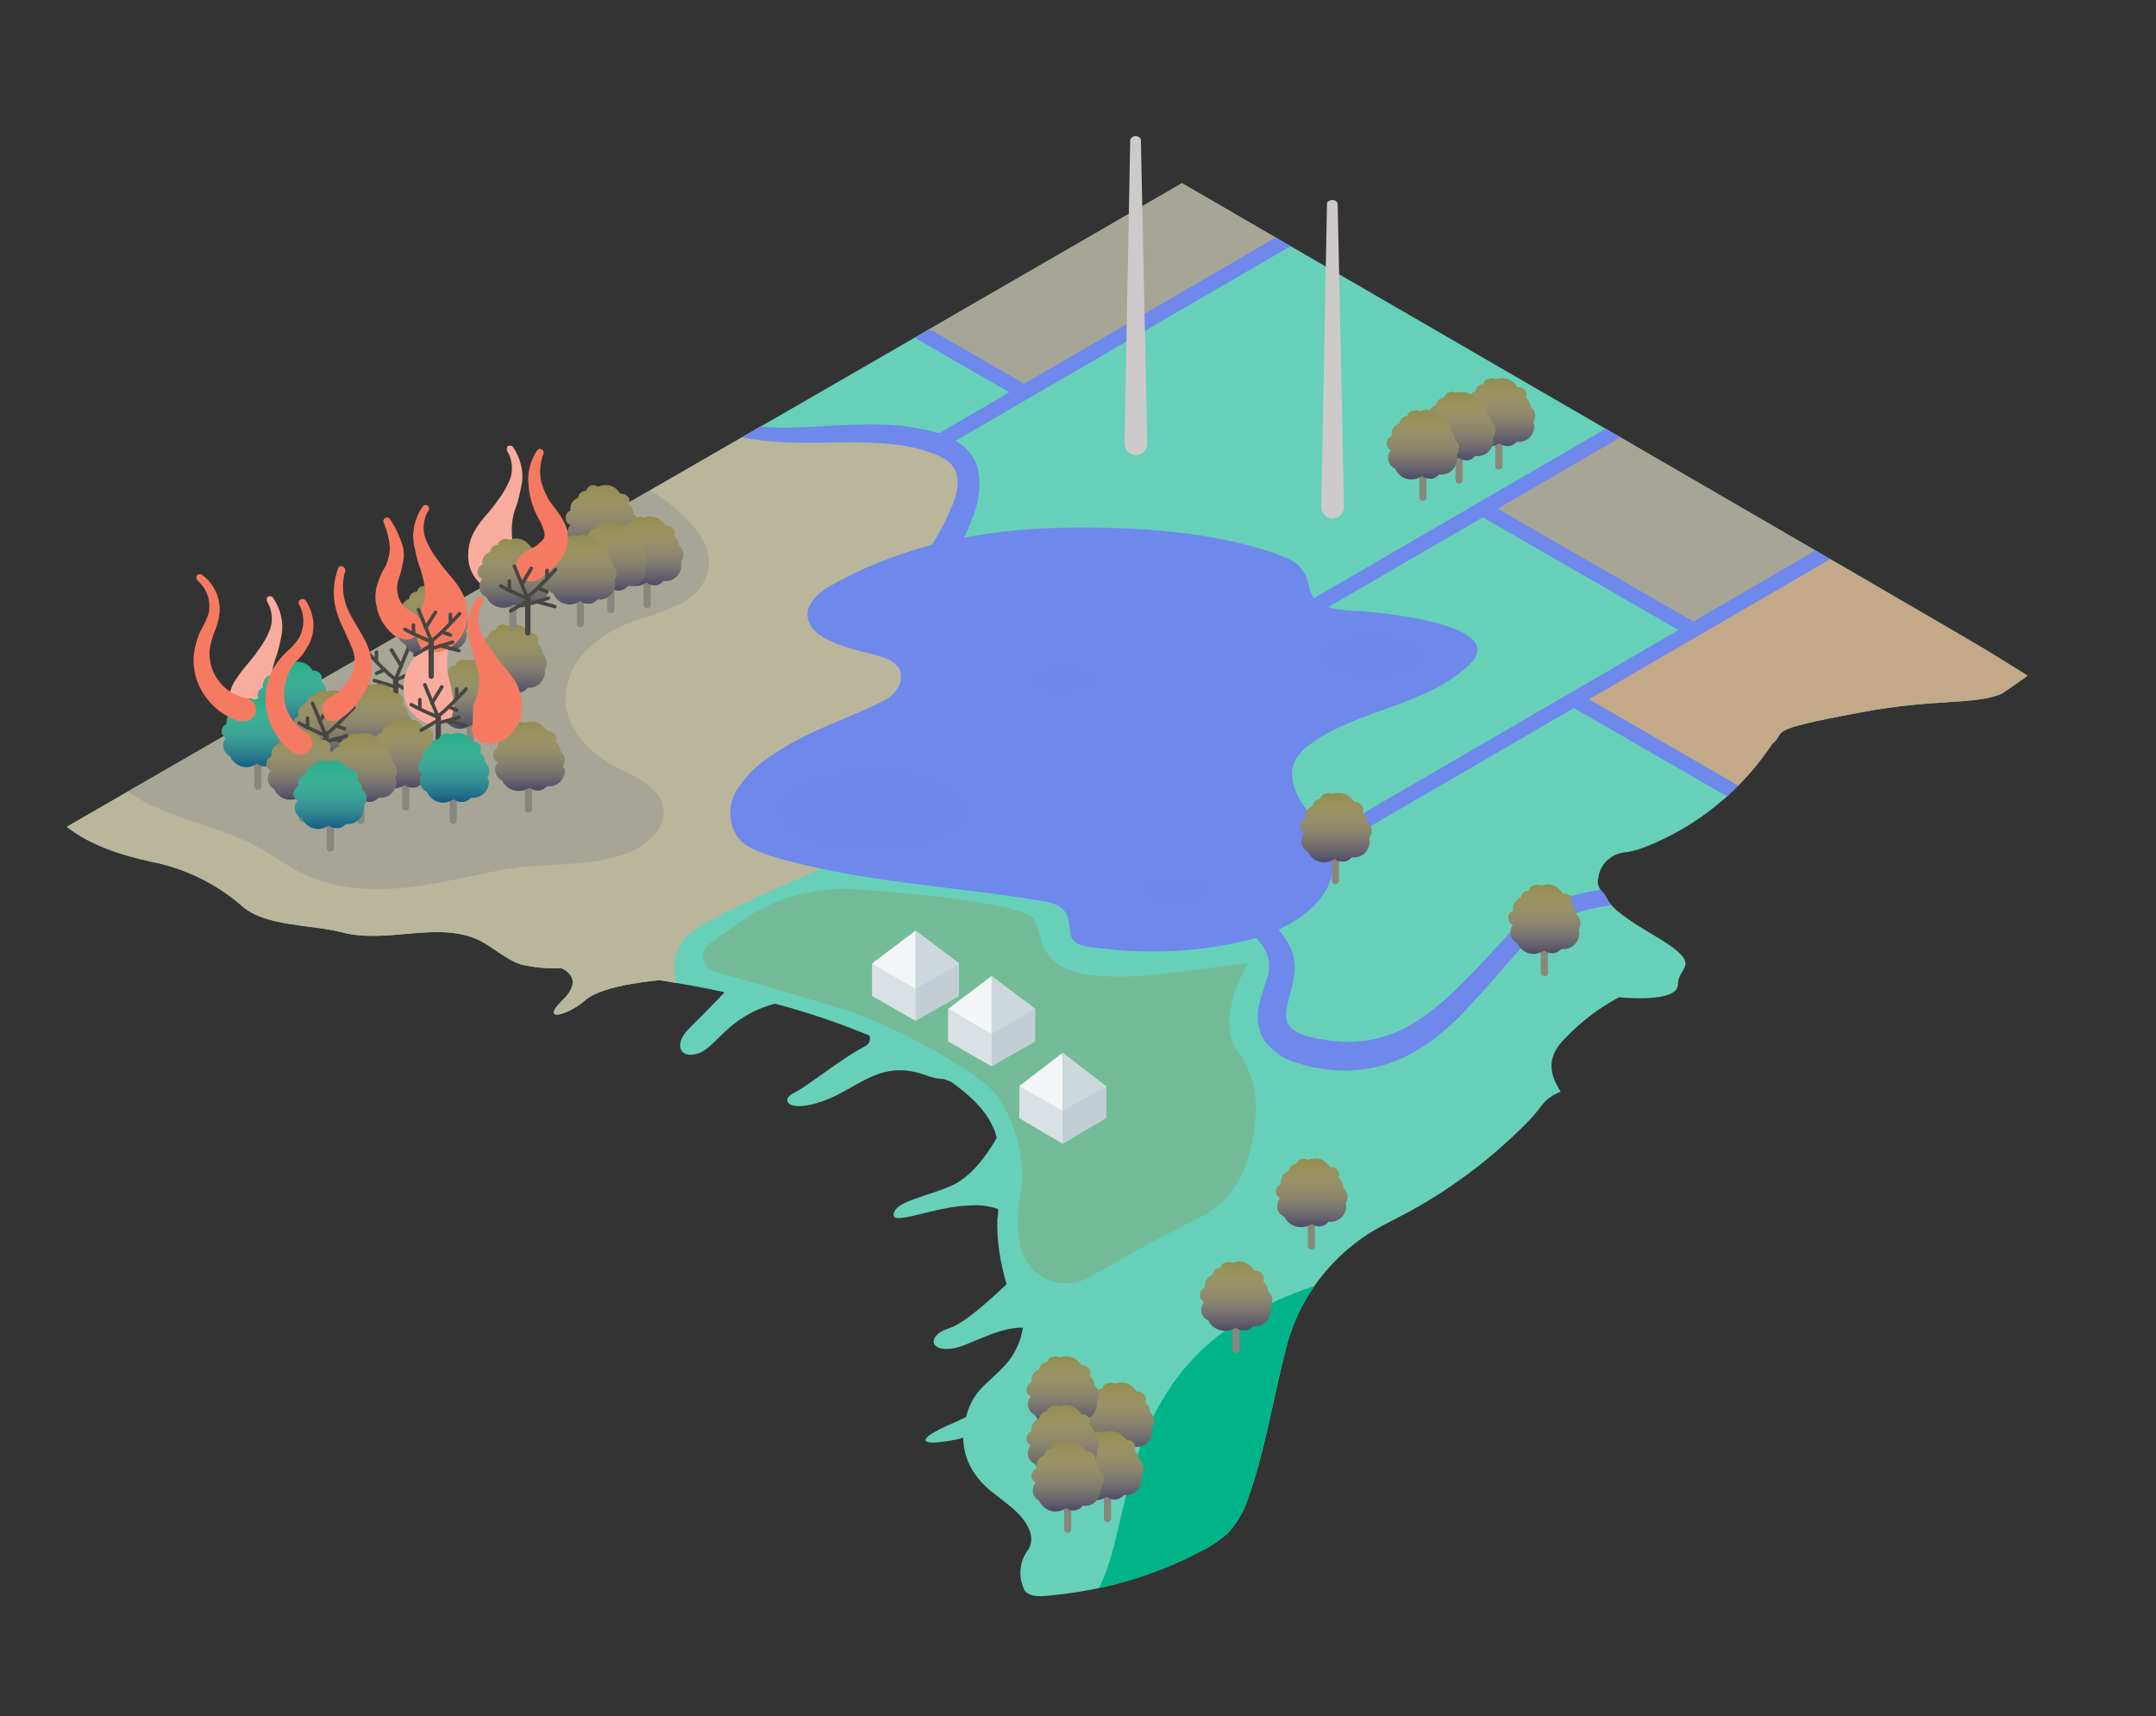 <?xml version="1.0" encoding="utf-8"?>
<!-- Generator: Adobe Illustrator 25.2.0, SVG Export Plug-In . SVG Version: 6.00 Build 0)  -->
<svg xmlns="http://www.w3.org/2000/svg" xmlns:xlink="http://www.w3.org/1999/xlink" version="1.1" id="Layer_1" x="0px" y="0px" viewBox="0 0 303.5 241.6" style="enable-background:new 0 0 303.5 241.6;" xml:space="preserve" width="303.5" height="241.6">
<rect x="0" y="0" width="303.5" height="241.6" fill="#333333" stroke="none"/>
<style type="text/css">
	.st0{fill:#F9AC9D;}
	.st1{fill:#66D1B8;}
	.st2{clip-path:url(#SVGID_2_);}
	.st3{fill:#BAB69B;}
	.st4{fill:#A7A595;}
	.st5{fill:#C3A987;}
	.st6{fill:#6E88EC;}
	.st7{clip-path:url(#SVGID_4_);}
	.st8{clip-path:url(#SVGID_6_);}
	.st9{clip-path:url(#SVGID_8_);}
	.st10{clip-path:url(#SVGID_10_);}
	.st11{clip-path:url(#SVGID_12_);}
	.st12{clip-path:url(#SVGID_14_);}
	.st13{fill:#00B389;}
	.st14{opacity:0.3;fill:#938B50;enable-background:new    ;}
	.st15{fill:#89877C;}
	.st16{fill:#24AE88;}
	.st17{opacity:0.5;fill:url(#SVGID_15_);enable-background:new    ;}
	.st18{fill:none;stroke:#474641;stroke-width:0.5;stroke-linecap:round;stroke-linejoin:round;}
	.st19{fill:none;stroke:#474641;stroke-width:0.75;stroke-linecap:round;stroke-linejoin:round;}
	.st20{opacity:0.5;fill:url(#SVGID_16_);enable-background:new    ;}
	.st21{fill:#938B50;}
	.st22{opacity:0.5;fill:url(#SVGID_17_);enable-background:new    ;}
	.st23{opacity:0.5;fill:url(#SVGID_18_);enable-background:new    ;}
	.st24{opacity:0.5;fill:url(#SVGID_19_);enable-background:new    ;}
	.st25{opacity:0.5;fill:url(#SVGID_20_);enable-background:new    ;}
	.st26{opacity:0.5;fill:url(#SVGID_21_);enable-background:new    ;}
	.st27{opacity:0.5;fill:url(#SVGID_22_);enable-background:new    ;}
	.st28{opacity:0.5;fill:url(#SVGID_23_);enable-background:new    ;}
	.st29{opacity:0.5;fill:url(#SVGID_24_);enable-background:new    ;}
	.st30{opacity:0.5;fill:url(#SVGID_25_);enable-background:new    ;}
	.st31{opacity:0.5;fill:url(#SVGID_26_);enable-background:new    ;}
	.st32{opacity:0.5;fill:url(#SVGID_27_);enable-background:new    ;}
	.st33{opacity:0.5;fill:url(#SVGID_28_);enable-background:new    ;}
	.st34{opacity:0.5;fill:url(#SVGID_29_);enable-background:new    ;}
	.st35{opacity:0.5;fill:url(#SVGID_30_);enable-background:new    ;}
	.st36{opacity:0.5;fill:url(#SVGID_31_);enable-background:new    ;}
	.st37{opacity:0.5;fill:url(#SVGID_32_);enable-background:new    ;}
	.st38{opacity:0.5;fill:url(#SVGID_33_);enable-background:new    ;}
	.st39{opacity:0.5;fill:url(#SVGID_34_);enable-background:new    ;}
	.st40{opacity:0.5;fill:url(#SVGID_35_);enable-background:new    ;}
	.st41{opacity:0.5;fill:url(#SVGID_36_);enable-background:new    ;}
	.st42{opacity:0.5;fill:url(#SVGID_37_);enable-background:new    ;}
	.st43{opacity:0.5;fill:url(#SVGID_38_);enable-background:new    ;}
	.st44{opacity:0.5;fill:url(#SVGID_39_);enable-background:new    ;}
	.st45{fill:#F67A61;}
	.st46{opacity:0.5;fill:url(#SVGID_40_);enable-background:new    ;}
	.st47{fill:#CDCAC9;}
	.st48{fill:#F3F5F6;}
	.st49{fill:#DAE1E4;}
	.st50{fill:#CED8DC;}
	.st51{fill:#C2CED3;}
	.st52{opacity:0.5;fill:url(#SVGID_41_);enable-background:new    ;}
	.st53{opacity:0.5;fill:url(#SVGID_42_);enable-background:new    ;}
	.st54{opacity:0.5;fill:url(#SVGID_43_);enable-background:new    ;}
	.st55{opacity:0.49;fill:#6E88EC;enable-background:new    ;}
	.st56{opacity:0.5;fill:url(#SVGID_44_);enable-background:new    ;}
</style>
<g>
	<g id="ijsselmeer">
		<path class="st0" d="M73,80.7c-0.1-1.4-0.4-2.8-0.8-4.2c-0.3-1.8-0.2-3.6,0.5-5.3c0.3-0.9,0.5-1.8,0.7-2.8    c0.4-1.9-0.1-3.9-1.2-5.5c-0.2-0.2-0.5-0.2-0.7-0.1c-0.2,0.2-0.2,0.5-0.1,0.7c0,0,0,0,0,0c0.8,1.3,0.9,3,0.2,4.4    c-0.3,0.7-0.7,1.4-1.2,2.1c-0.5,0.7-1,1.4-1.6,2.1c-0.7,0.8-1.4,1.6-1.9,2.5c-0.7,1.1-1,2.4-1,3.7c0,2.5,1.8,4.7,4.3,5.1    c0.9,0.1,1.7-0.2,2.3-0.8C72.9,82,73,81.4,73,80.7L73,80.7z"/>
		<path class="st0" d="M39.2,101.9c-0.1-1.4-0.4-2.8-0.8-4.2c-0.3-1.8-0.2-3.6,0.5-5.3c0.3-0.9,0.5-1.8,0.7-2.8    c0.4-1.9-0.1-3.9-1.2-5.5c-0.2-0.2-0.5-0.2-0.7-0.1c-0.2,0.2-0.2,0.5-0.1,0.7c0.8,1.3,0.9,3,0.2,4.4c-0.3,0.7-0.7,1.4-1.2,2.1    c-0.5,0.7-1,1.4-1.6,2.1c-0.7,0.8-1.3,1.6-1.9,2.5c-0.7,1.1-1,2.4-1,3.7c0,2.5,1.8,4.7,4.3,5.1c0.9,0.1,1.7-0.2,2.3-0.8    C39,103.3,39.2,102.7,39.2,101.9L39.2,101.9z"/>
		<path class="st1" d="M279.9,91.7c0.1-0.1-113.5-65.9-113.5-65.9l-0.2,0.1l0,0l-45,26l0,0L9.4,116.4c3.3,2.6,7.7,4,11.8,4.9    c4.7,0.9,9.1,3,12.8,6.2c3.3,3,9.8,2.6,14.3,3.8c6.3,1.6,13.4-1.7,19.2,1.1c2,1,3.7,2.7,5.9,3.4c1.8,0.4,3.7,0.6,5.6,0.5    c0,0,3.5,1.3,0.2,4.5s0.7,2.2,3.2,0s10.5-2.8,10.5-2.8c3,0.5,6.1,1,9.1,1.7c-1.8,1.9-3.9,4-5,5.1c-2.1,2-1.5,4.4,1.3,3.5    c2.5-0.8,4.1-5.2,10.8-7c4.5,1.2,9,2.7,13.3,4.5c0.2,0.6,0,1.2-0.8,1.6c-3,1.5-8,5.6-9.9,6.5s-0.8,2.9,4.2,1.1s8-6,14.5-3.6    c0.8,0.3,1.6,0.5,2.4,0.5l1.1,0.4c2.3,1.7,4.6,3.6,5.8,6.2c0.3,0.6,0.5,1.1,0.6,1.7c-0.7,1.2-3,5.2-6.3,6.7    c-3.9,1.7-7.9,2.2-8.2,4s5.7-1.1,10.9-1.2c1.3-0.1,2.6,0.1,3.8,0.5c0,0.5,0,0.9-0.1,1.4c-0.1,3.1,0.4,6.2,1.3,9.2    c-1.2,1.1-5.6,5.4-8.1,6.2c-2.9,0.9-2.9,3.1,0,2.9c2.5-0.1,6.3-3,10.4-3c-0.3,2-1.2,3.9-2.6,5.4c-1.1,1.2-2.4,2.2-3.5,3.4    c-0.9,1.1-1.6,2.4-1.9,3.8c-0.5,0.2-1,0.5-1.5,0.7c-3.4,1.4-5.7,2.9-3.1,2.9c1.4-0.1,2.9-0.3,4.2-0.7c0,2.3,0.9,4.4,2.4,6.1    c2.3,2.6,6.2,4.1,7.1,7.5c0.2,0.9,0,1.8-0.6,2.5c-0.9,1.4-1.1,3.1-0.6,4.6c0.1,0.2,0.1,0.4,0.2,0.5c0.3,1,1.7,1.2,2.8,1.1    c7.8-0.6,15.4-2.7,22.3-6.4c1.3-0.6,2.5-1.5,3.6-2.4c1.2-1.3,2.2-2.9,2.8-4.7c2.4-6.5,3.6-14.3,5.5-21.6c1.9-7.4,7-13.7,13.8-17.2    c0.8-0.4,1.7-0.9,2.5-1.3c6.5-3.4,12.5-7.9,17.6-13.1c0.7-0.7,1.3-1.4,1.9-2.2c0.7-1,1.7-1.7,2.8-2.1l0,0    c-1.6-2.5-2.1-4.9,0.7-7.6c2.2-2.3,4.7-4.2,7.5-5.7c0,0,8.3,0.9,8.3-1.8s4-2.6-3.5-7s-5.8-4.8-7.3-6.2c-0.4-0.5-0.6-1.2-0.4-1.8    c0.2-1.9,1.8-3.4,3.7-3.6c1.3-0.1,3.4-0.8,6.7-2.5c5.7-3,10.5-7.4,14.1-12.8c2.2-1.8-1.6-1.8,12.4-4.4c10.6-2,15.8-1,19.8-2.6    c2-1.3,3.5-2.4,3.5-2.4l0.2-0.2L279.9,91.7z"/>
		<g>
			<defs>
				<path id="SVGID_1_" d="M279.9,91.7c0.1-0.1-113.5-65.9-113.5-65.9l-0.2,0.1l0,0l-45,26l0,0L9.4,116.4c3.3,2.6,7.7,4,11.8,4.9      c4.7,0.9,9.1,3,12.8,6.2c3.3,3,9.8,2.6,14.3,3.8c6.3,1.6,13.4-1.7,19.2,1.1c2,1,3.7,2.7,5.9,3.4c1.8,0.4,3.7,0.6,5.6,0.5      c0,0,3.5,1.3,0.2,4.5s0.7,2.2,3.2,0s10.5-2.8,10.5-2.8c3,0.5,6.1,1,9.1,1.7c-1.8,1.9-3.9,4-5,5.1c-2.1,2-1.5,4.4,1.3,3.5      c2.5-0.8,4.1-5.2,10.8-7c4.5,1.2,9,2.7,13.3,4.5c0.2,0.6,0,1.2-0.8,1.6c-3,1.5-8,5.6-9.9,6.5s-0.8,2.9,4.2,1.1s8-6,14.5-3.6      c0.8,0.3,1.6,0.5,2.4,0.5l1.1,0.4c2.3,1.7,4.6,3.6,5.8,6.2c0.3,0.6,0.5,1.1,0.6,1.7c-0.7,1.2-3,5.2-6.3,6.7      c-3.9,1.7-7.9,2.2-8.2,4s5.7-1.1,10.9-1.2c1.3-0.1,2.6,0.1,3.8,0.5c0,0.5,0,0.9-0.1,1.4c-0.1,3.1,0.4,6.2,1.3,9.2      c-1.2,1.1-5.6,5.4-8.1,6.2c-2.9,0.9-2.9,3.1,0,2.9c2.5-0.1,6.3-3,10.4-3c-0.3,2-1.2,3.9-2.6,5.4c-1.1,1.2-2.4,2.2-3.5,3.4      c-0.9,1.1-1.6,2.4-1.9,3.8c-0.5,0.2-1,0.5-1.5,0.7c-3.4,1.4-5.7,2.9-3.1,2.9c1.4-0.1,2.9-0.3,4.2-0.7c0,2.3,0.9,4.4,2.4,6.1      c2.3,2.6,6.2,4.1,7.1,7.5c0.2,0.9,0,1.8-0.6,2.5c-0.9,1.4-1.1,3.1-0.6,4.6c0.1,0.2,0.1,0.4,0.2,0.5c0.3,1,1.7,1.2,2.8,1.1      c7.8-0.6,15.4-2.7,22.3-6.4c1.3-0.6,2.5-1.5,3.6-2.4c1.2-1.3,2.2-2.9,2.8-4.7c2.4-6.5,3.6-14.3,5.5-21.6      c1.9-7.4,7-13.7,13.8-17.2c0.8-0.4,1.7-0.9,2.5-1.3c6.5-3.4,12.5-7.9,17.6-13.1c0.7-0.7,1.3-1.4,1.9-2.2c0.7-1,1.7-1.7,2.8-2.1      l0,0c-1.6-2.5-2.1-4.9,0.7-7.6c2.2-2.3,4.7-4.2,7.5-5.7c0,0,8.3,0.9,8.3-1.8s4-2.6-3.5-7s-5.8-4.8-7.3-6.2      c-0.4-0.5-0.6-1.2-0.4-1.8c0.2-1.9,1.8-3.4,3.7-3.6c1.3-0.1,3.4-0.8,6.7-2.5c5.7-3,10.5-7.4,14.1-12.8c2.2-1.8-1.6-1.8,12.4-4.4      c10.6-2,15.8-1,19.8-2.6c2-1.3,3.5-2.4,3.5-2.4l0.2-0.2L279.9,91.7z"/>
			</defs>
			<clipPath id="SVGID_2_">
				<use xlink:href="#SVGID_1_" style="overflow:visible;"/>
			</clipPath>
			<g class="st2">
				<path class="st3" d="M96.2,140.9c0,0-4-6.7,2.2-10.4s21.7-10.1,21.7-10.1l18.4-34.8l-4.3-9.6l2-9l-4.8-4.6l-5.6-1.1h-13      l-8.6-1.9L0,115l15.6,16l66.6,19.1L96.2,140.9z"/>
				<path class="st4" d="M16.8,110.5c5.5,4.7,13.3,5.3,19.6,8.8c2,1.1,3.9,2.5,6,3.6c6.4,3.2,14.1,2.5,21.2,1      c3.2-0.6,6.3-1.4,9.5-1.8c5.4-0.6,11.2-0.1,16.1-2.4c2.3-1.1,4.5-3.2,4.2-5.8c-0.4-3-3.7-4.4-6.3-5.7c-3.8-1.9-7.3-5.3-7.5-9.5      c0-2.9,1.2-5.6,3.3-7.5c2.1-1.9,4.6-3.3,7.4-4.1c2-0.6,3.9-1.3,5.7-2.2c1.8-0.9,3.2-2.6,3.7-4.6c0.6-2.8-1.3-5.6-3.4-7.6      c-7.2-6.9-17.7-9.1-27.5-11L16.8,110.5z"/>
				<polygon class="st4" points="209.4,71.5 233,58.1 261.5,75.6 238.1,88.5     "/>
				<polygon class="st5" points="220.8,97.9 258.4,78.3 303.5,103.8 266.3,122.7     "/>
				<polygon class="st4" points="115.4,38.3 164.3,13 187.1,30.5 144.1,55.3     "/>
				<path class="st6" d="M172,128c1.4-0.3,2.8-0.2,4.2,0.3c1.3,0.5,2.5,1.3,3.5,2.3c1,1,1.8,2.3,2.3,3.7c0.4,1.5,0.3,3-0.1,4.5      c-0.3,1.3-0.7,2.4-0.8,3.4c-0.2,0.7,0,1.5,0.3,2.1c0.8,1.2,2.9,1.8,5.2,2.1c4.4,0.8,8.9-0.1,12.6-2.5c3.9-2.4,7.2-6,10.5-9.5      c0.8-0.9,1.7-1.8,2.5-2.7l0.6-0.7l0.7-0.7c0.5-0.4,1-0.9,1.5-1.2c2.1-1.5,4.5-2.6,7.1-3.2c2.5-0.6,5-0.9,7.5-1      c2.5-0.1,5,0,7.5,0.2c4.9,0.6,9.8,1.6,14.5,3.1c4.7,1.5,9.3,3.2,13.9,5l-0.7,1.7c-4.5-1.8-9.1-3.5-13.7-4.8      c-4.6-1.4-9.4-2.3-14.2-2.8c-2.4-0.2-4.8-0.3-7.2-0.1c-2.4,0.1-4.7,0.4-7,1.1c-2.2,0.6-4.3,1.6-6.2,2.9      c-0.4,0.3-0.9,0.7-1.3,1.1l-0.6,0.6l-0.6,0.7c-0.8,0.9-1.6,1.8-2.4,2.7c-1.6,1.9-3.2,3.7-4.9,5.5c-1.7,1.9-3.6,3.6-5.7,5.1      c-2.2,1.5-4.6,2.7-7.2,3.3c-2.6,0.6-5.3,0.7-8,0.2c-0.7-0.1-1.3-0.2-2-0.4c-0.7-0.2-1.3-0.4-2-0.6c-1.5-0.6-2.8-1.6-3.8-2.9      c-0.2-0.4-0.5-0.8-0.6-1.2c-0.1-0.4-0.2-0.9-0.3-1.3c-0.1-0.8,0-1.6,0.1-2.4c0.3-1.2,0.7-2.5,1.1-3.7c0.3-0.9,0.5-1.8,0.3-2.7      c-0.2-1-0.7-1.9-1.3-2.6c-1.3-1.7-3.2-2.7-5.3-2.7L172,128z"/>
				<path class="st6" d="M108.8,52.4c-2.3,1.4-4.2,3.4-5.4,5.9c-0.2,0.6-0.2,0.8,0.2,1c0.5,0.3,1,0.5,1.6,0.6c0.6,0.1,1.3,0.2,2,0.2      s1.4,0.1,2.1,0.1c5.5,0.1,11.1-0.8,17-0.3c1.5,0.1,2.9,0.4,4.4,0.7c1.5,0.3,3,0.9,4.3,1.8c1.6,1,2.6,2.6,2.8,4.5      c0.2,1.6,0,3.3-0.5,4.9c-1.9,5.6-5.1,10.8-9.3,15l-2.8-2.8c3.9-3.7,7-8.2,9-13.2c0.4-1.1,0.7-2.3,0.6-3.4      c-0.1-1-0.6-1.9-1.4-2.5c-1-0.7-2.2-1.2-3.4-1.5c-1.3-0.4-2.6-0.7-3.9-0.8c-5.4-0.7-11.1,0-16.8-0.4c-1.5-0.1-2.9-0.3-4.3-0.5      c-0.8-0.2-1.6-0.5-2.3-1c-0.4-0.3-0.7-0.8-0.8-1.4c0-0.5,0-1,0.3-1.4c1.4-2.6,3.5-4.8,6.1-6.2L108.8,52.4z"/>
				<g>
					<g>
						<defs>
							<polygon id="SVGID_3_" points="131.3,61.5 217.2,11.6 219.3,12.8 133.4,62.7        "/>
						</defs>
						<clipPath id="SVGID_4_">
							<use xlink:href="#SVGID_3_" style="overflow:visible;"/>
						</clipPath>
						<g class="st7">
							<polyline class="st6" points="219.3,12.8 217.2,11.6 131.3,61.5 133.4,62.7 219.3,12.8        "/>
						</g>
					</g>
				</g>
				<g>
					<g>
						<defs>
							<polygon id="SVGID_5_" points="183.1,85.3 269,35.4 271.1,36.6 185.2,86.5        "/>
						</defs>
						<clipPath id="SVGID_6_">
							<use xlink:href="#SVGID_5_" style="overflow:visible;"/>
						</clipPath>
						<g class="st8">
							<polyline class="st6" points="271.1,36.6 269,35.4 183.1,85.3 185.2,86.5 271.1,36.6        "/>
						</g>
					</g>
				</g>
				<g>
					<g>
						<defs>
							<polygon id="SVGID_7_" points="183.1,119.6 269,69.7 271.1,70.9 185.2,120.8        "/>
						</defs>
						<clipPath id="SVGID_8_">
							<use xlink:href="#SVGID_7_" style="overflow:visible;"/>
						</clipPath>
						<g class="st9">
							<polyline class="st6" points="271.1,70.9 269,69.7 183.1,119.6 185.2,120.8 271.1,70.9        "/>
						</g>
					</g>
				</g>
				<g>
					<g>
						<defs>
							<polygon id="SVGID_9_" points="208,72.4 210.1,71.2 239.4,88.1 237.3,89.3        "/>
						</defs>
						<clipPath id="SVGID_10_">
							<use xlink:href="#SVGID_9_" style="overflow:visible;"/>
						</clipPath>
						<g class="st10">
							<polyline class="st6" points="239.4,88.1 210.1,71.1 208,72.4 237.3,89.3 239.4,88.1        "/>
						</g>
					</g>
				</g>
				<g>
					<g>
						<defs>
							<polygon id="SVGID_11_" points="220.2,98.9 222.4,97.7 251.6,114.6 249.5,115.8        "/>
						</defs>
						<clipPath id="SVGID_12_">
							<use xlink:href="#SVGID_11_" style="overflow:visible;"/>
						</clipPath>
						<g class="st11">
							<polyline class="st6" points="251.6,114.6 222.4,97.7 220.2,98.9 249.5,115.8 251.6,114.6        "/>
						</g>
					</g>
				</g>
				<g>
					<g>
						<defs>
							<polygon id="SVGID_13_" points="113.6,38.8 115.7,37.6 145,54.5 142.9,55.7        "/>
						</defs>
						<clipPath id="SVGID_14_">
							<use xlink:href="#SVGID_13_" style="overflow:visible;"/>
						</clipPath>
						<g class="st12">
							<polyline class="st6" points="145,54.5 115.7,37.6 113.6,38.8 142.9,55.7 145,54.5        "/>
						</g>
					</g>
				</g>
				<path class="st13" d="M150.5,226.2c0,0,3.5,3.2,6.6-9.7s5.5-29.8,32.2-36.7s-31.4,61.9-31.4,61.9L150.5,226.2z"/>
			</g>
		</g>
		<path class="st14" d="M99.8,132.9l4.4-3.1c4.7-3.4,10.5-5,16.3-4.6c9.8,0.7,24.2,2.1,25.2,4.4c1.6,3.5-0.1,9,16.3,7.7    c1.7-0.2,13.7-1.7,13.7-1.7s-4.8,7.8-1.4,12.5c1.7,2.3,2.5,5,2.5,7.8c-0.1,5.2-1.5,12.4-7.9,15.5c-5.1,2.5-11,5.8-15.5,8.4    c-3.1,1.8-7.2,0.8-9-2.4c-0.5-0.8-0.8-1.7-0.9-2.6c-0.3-2.1-0.3-4.3,0.1-6.4c1.1-4.9-1-12.5-4.8-15.7s-12.8-8.1-18.9-10.2    c-4.2-1.4-13.6-4.1-19.3-5.7c-1.2-0.3-1.9-1.6-1.6-2.8C99.1,133.7,99.4,133.2,99.8,132.9z"/>
		<path class="st15" d="M41.4,106c-0.3,0-0.5-0.2-0.5-0.5v-8c0-0.3,0.2-0.5,0.5-0.5s0.5,0.2,0.5,0.5v8C41.9,105.8,41.7,106,41.4,106    C41.4,106,41.4,106,41.4,106z"/>
		<path class="st16" d="M46.2,99.4c0.2-0.3,0.3-0.6,0.3-1c0-0.4-0.2-0.8-0.6-1.1l0,0c0-0.5-0.3-1.1-0.7-1.4c0.1-0.2,0.1-0.3,0.1-0.5    c0-0.6-0.6-1-1.2-1c0,0,0,0,0,0H44c-0.6-1.1-2-1.5-3.1-1.1c-0.2-0.1-0.4-0.2-0.7-0.1c-0.5,0-0.9,0.3-1,0.8h-0.1c-0.5,0-1,0.5-1,1    c-0.7,0.2-1.2,0.9-1.1,1.7c0,0,0,0.1,0,0.1c-0.5,0.2-0.7,0.6-0.7,1.1c0,0.4,0.3,0.7,0.6,0.9c-0.3,0.3-0.4,0.8-0.4,1.2    c0.1,0.6,0.4,1.1,1,1.4c0.4,0.9,1.3,1.5,2.3,1.5c0.5,0,1.1-0.2,1.5-0.5c0.3,0.3,0.7,0.4,1.2,0.4c0.5,0,0.9-0.3,1.2-0.6    c0.2,0,0.3,0,0.5,0c1.2-0.1,2.1-1.2,2-2.4C46.2,99.6,46.2,99.5,46.2,99.4z"/>
		
			<linearGradient id="SVGID_15_" gradientUnits="userSpaceOnUse" x1="632.664" y1="-95.861" x2="632.664" y2="-105.511" gradientTransform="matrix(1 0 0 -1 -591.3 -2.751)">
			<stop offset="0" style="stop-color:#FFFFFF;stop-opacity:0"/>
			<stop offset="1" style="stop-color:#080C80"/>
		</linearGradient>
		<path class="st17" d="M46.2,99.4c0.2-0.3,0.3-0.6,0.3-1c0-0.4-0.2-0.8-0.6-1.1l0,0c0-0.5-0.3-1.1-0.7-1.4c0.1-0.2,0.1-0.3,0.1-0.5    c0-0.6-0.6-1-1.2-1c0,0,0,0,0,0H44c-0.6-1.1-2-1.5-3.1-1.1c-0.2-0.1-0.4-0.2-0.7-0.1c-0.5,0-0.9,0.3-1,0.8h-0.1c-0.5,0-1,0.5-1,1    c-0.7,0.2-1.2,0.9-1.1,1.7c0,0,0,0.1,0,0.1c-0.5,0.2-0.7,0.6-0.7,1.1c0,0.4,0.3,0.7,0.6,0.9c-0.3,0.3-0.4,0.8-0.4,1.2    c0.1,0.6,0.4,1.1,1,1.4c0.4,0.9,1.3,1.5,2.3,1.5c0.5,0,1.1-0.2,1.5-0.5c0.3,0.3,0.7,0.4,1.2,0.4c0.5,0,0.9-0.3,1.2-0.6    c0.2,0,0.3,0,0.5,0c1.2-0.1,2.1-1.2,2-2.4C46.2,99.6,46.2,99.5,46.2,99.4z"/>
		<path class="st18" d="M55.7,95.6c-0.7-0.2-4-3.8-4-3.8"/>
		<path class="st18" d="M57.5,91.2l-1.8,4.4"/>
		<path class="st18" d="M59.4,94c-1.2,0.7-3.6,1.7-3.6,1.7"/>
		<line class="st18" x1="58.2" y1="94.6" x2="58.2" y2="93.3"/>
		<line class="st18" x1="53" y1="93.1" x2="53" y2="91.8"/>
		<line class="st18" x1="56.5" y1="93.8" x2="55.1" y2="91.5"/>
		<line class="st18" x1="54.1" y1="94.3" x2="53" y2="94.8"/>
		<line class="st18" x1="54.4" y1="96.3" x2="51.8" y2="96.9"/>
		<line class="st18" x1="55.6" y1="96.7" x2="52.7" y2="95.8"/>
		<line class="st18" x1="58" y1="97.6" x2="55.8" y2="96.3"/>
		<line class="st19" x1="55.7" y1="95.8" x2="55.7" y2="100.6"/>
		<path class="st15" d="M36.3,111.2c-0.3,0-0.5-0.2-0.5-0.5v-8c0-0.3,0.2-0.5,0.5-0.5c0.3,0,0.5,0.2,0.5,0.5c0,0,0,0,0,0v8    C36.8,111,36.6,111.2,36.3,111.2z"/>
		<path class="st16" d="M41.1,104.6c0.5-0.7,0.3-1.6-0.3-2.2l0,0c0-0.5-0.3-1.1-0.7-1.4c0.1-0.2,0.1-0.3,0.1-0.5c0-0.6-0.6-1-1.2-1    c0,0,0,0,0,0h-0.1c-0.5-0.8-1.3-1.3-2.2-1.2c-0.3,0-0.6,0.1-0.9,0.2c-0.2-0.1-0.4-0.2-0.6-0.2c-0.5,0-0.9,0.3-1,0.8H34    c-0.5,0-1,0.5-1,1c-0.7,0.2-1.2,0.9-1.1,1.7c0,0,0,0.1,0,0.1c-0.4,0.2-0.7,0.6-0.7,1.1c0,0.4,0.3,0.7,0.6,0.9    c-0.6,0.7-0.5,1.7,0.2,2.3c0.1,0.1,0.3,0.2,0.4,0.3c0.4,0.9,1.3,1.5,2.3,1.5c0.5,0,1.1-0.2,1.5-0.5c0.7,0.6,1.7,0.5,2.3-0.2    c0,0,0,0,0-0.1c0.2,0,0.3,0,0.5,0c1.2-0.1,2.1-1.2,2-2.4L41.1,104.6z"/>
		
			<linearGradient id="SVGID_16_" gradientUnits="userSpaceOnUse" x1="627.597" y1="-101.091" x2="627.597" y2="-110.731" gradientTransform="matrix(1 0 0 -1 -591.3 -2.751)">
			<stop offset="0" style="stop-color:#FFFFFF;stop-opacity:0"/>
			<stop offset="1" style="stop-color:#080C80"/>
		</linearGradient>
		<path class="st20" d="M41.1,104.6c0.5-0.7,0.3-1.6-0.3-2.2l0,0c0-0.5-0.3-1.1-0.7-1.4c0.1-0.2,0.1-0.3,0.1-0.5c0-0.6-0.6-1-1.2-1    c0,0,0,0,0,0h-0.1c-0.5-0.8-1.3-1.3-2.2-1.2c-0.3,0-0.6,0.1-0.9,0.2c-0.2-0.1-0.4-0.2-0.6-0.2c-0.5,0-0.9,0.3-1,0.8H34    c-0.5,0-1,0.5-1,1c-0.7,0.2-1.2,0.9-1.1,1.7c0,0,0,0.1,0,0.1c-0.4,0.2-0.7,0.6-0.7,1.1c0,0.4,0.3,0.7,0.6,0.9    c-0.6,0.7-0.5,1.7,0.2,2.3c0.1,0.1,0.3,0.2,0.4,0.3c0.4,0.9,1.3,1.5,2.3,1.5c0.5,0,1.1-0.2,1.5-0.5c0.7,0.6,1.7,0.5,2.3-0.2    c0,0,0,0,0-0.1c0.2,0,0.3,0,0.5,0c1.2-0.1,2.1-1.2,2-2.4L41.1,104.6z"/>
		<path class="st15" d="M46.5,110c-0.3,0-0.5-0.2-0.5-0.5v-8c0-0.3,0.2-0.5,0.5-0.5s0.5,0.2,0.5,0.5v8C47,109.8,46.8,110,46.5,110    C46.5,110,46.5,110,46.5,110z"/>
		<path class="st21" d="M51.3,103.4c0.2-0.3,0.3-0.6,0.3-1c0-0.4-0.2-0.9-0.6-1.1l0,0c0-0.5-0.3-1.1-0.7-1.4    c0.1-0.2,0.1-0.3,0.1-0.5c0-0.6-0.6-1-1.2-1c0,0,0,0,0,0H49c-0.5-0.8-1.3-1.3-2.2-1.2c-0.3,0-0.6,0.1-0.9,0.2    c-0.2-0.1-0.4-0.2-0.7-0.2c-0.5,0-0.9,0.4-1,0.8h-0.1c-0.5,0-1,0.5-1,1c-0.7,0.2-1.2,0.9-1.1,1.7c0,0,0,0.1,0,0.1    c-0.4,0.2-0.7,0.6-0.7,1.1c0,0.4,0.3,0.7,0.6,0.9c-0.3,0.3-0.4,0.8-0.4,1.2c0,0.6,0.4,1.1,0.9,1.4c0.4,0.9,1.3,1.5,2.3,1.5    c0.5,0,1.1-0.2,1.5-0.5c0.3,0.3,0.7,0.4,1.2,0.4c0.5,0,0.9-0.3,1.2-0.6c0.2,0,0.3,0,0.5,0c1.2-0.1,2.1-1.2,2-2.4    C51.2,103.6,51.2,103.5,51.3,103.4z"/>
		
			<linearGradient id="SVGID_17_" gradientUnits="userSpaceOnUse" x1="637.726" y1="-99.901" x2="637.726" y2="-109.551" gradientTransform="matrix(1 0 0 -1 -591.3 -2.751)">
			<stop offset="0" style="stop-color:#FFFFFF;stop-opacity:0"/>
			<stop offset="1" style="stop-color:#080C80"/>
		</linearGradient>
		<path class="st22" d="M51.3,103.4c0.2-0.3,0.3-0.6,0.3-1c0-0.4-0.2-0.9-0.6-1.1l0,0c0-0.5-0.3-1.1-0.7-1.4    c0.1-0.2,0.1-0.3,0.1-0.5c0-0.6-0.6-1-1.2-1c0,0,0,0,0,0H49c-0.5-0.8-1.3-1.3-2.2-1.2c-0.3,0-0.6,0.1-0.9,0.2    c-0.2-0.1-0.4-0.2-0.7-0.2c-0.5,0-0.9,0.4-1,0.8h-0.1c-0.5,0-1,0.5-1,1c-0.7,0.2-1.2,0.9-1.1,1.7c0,0,0,0.1,0,0.1    c-0.4,0.2-0.7,0.6-0.7,1.1c0,0.4,0.3,0.7,0.6,0.9c-0.3,0.3-0.4,0.8-0.4,1.2c0,0.6,0.4,1.1,0.9,1.4c0.4,0.9,1.3,1.5,2.3,1.5    c0.5,0,1.1-0.2,1.5-0.5c0.3,0.3,0.7,0.4,1.2,0.4c0.5,0,0.9-0.3,1.2-0.6c0.2,0,0.3,0,0.5,0c1.2-0.1,2.1-1.2,2-2.4    C51.2,103.6,51.2,103.5,51.3,103.4z"/>
		<path class="st15" d="M52.9,109.2c-0.3,0-0.5-0.2-0.5-0.5c0,0,0,0,0,0v-8c0-0.3,0.2-0.5,0.5-0.5c0,0,0,0,0,0    c0.3,0,0.5,0.2,0.5,0.5c0,0,0,0,0,0v8C53.3,109,53.1,109.2,52.9,109.2C52.9,109.2,52.9,109.2,52.9,109.2z"/>
		<path class="st21" d="M57.7,102.7c0.5-0.7,0.3-1.6-0.3-2.2l0,0c0-0.5-0.3-1.1-0.7-1.4c0.2-0.5,0-1.2-0.5-1.4    c-0.2-0.1-0.4-0.1-0.5-0.1h-0.1c-0.5-0.8-1.3-1.3-2.2-1.3c-0.3,0-0.6,0.1-0.9,0.2c-0.2-0.1-0.4-0.2-0.6-0.1c-0.5,0-0.9,0.3-1,0.8    h-0.1c-0.5,0-1,0.5-1,1c-0.7,0.2-1.2,0.9-1.1,1.7c0,0,0,0.1,0,0.1c-0.6,0.2-0.8,0.9-0.6,1.4c0.1,0.3,0.3,0.5,0.6,0.6    c-0.3,0.3-0.4,0.8-0.4,1.2c0,0.6,0.4,1.1,1,1.4c0.4,0.9,1.3,1.5,2.3,1.5c0.5,0,1.1-0.2,1.5-0.5c0.3,0.3,0.7,0.4,1.2,0.4    c0.5,0,0.9-0.3,1.2-0.6c0.2,0,0.3,0,0.5,0c1.2-0.1,2.1-1.2,2-2.4L57.7,102.7z"/>
		
			<linearGradient id="SVGID_18_" gradientUnits="userSpaceOnUse" x1="644.177" y1="-99.111" x2="644.177" y2="-108.761" gradientTransform="matrix(1 0 0 -1 -591.3 -2.751)">
			<stop offset="0" style="stop-color:#FFFFFF;stop-opacity:0"/>
			<stop offset="1" style="stop-color:#080C80"/>
		</linearGradient>
		<path class="st23" d="M57.7,102.7c0.5-0.7,0.3-1.6-0.3-2.2l0,0c0-0.5-0.3-1.1-0.7-1.4c0.2-0.5,0-1.2-0.5-1.4    c-0.2-0.1-0.4-0.1-0.5-0.1h-0.1c-0.5-0.8-1.3-1.3-2.2-1.3c-0.3,0-0.6,0.1-0.9,0.2c-0.2-0.1-0.4-0.2-0.6-0.1c-0.5,0-0.9,0.3-1,0.8    h-0.1c-0.5,0-1,0.5-1,1c-0.7,0.2-1.2,0.9-1.1,1.7c0,0,0,0.1,0,0.1c-0.6,0.2-0.8,0.9-0.6,1.4c0.1,0.3,0.3,0.5,0.6,0.6    c-0.3,0.3-0.4,0.8-0.4,1.2c0,0.6,0.4,1.1,1,1.4c0.4,0.9,1.3,1.5,2.3,1.5c0.5,0,1.1-0.2,1.5-0.5c0.3,0.3,0.7,0.4,1.2,0.4    c0.5,0,0.9-0.3,1.2-0.6c0.2,0,0.3,0,0.5,0c1.2-0.1,2.1-1.2,2-2.4L57.7,102.7z"/>
		<path class="st15" d="M71.9,100.8c-0.3,0-0.5-0.2-0.5-0.5v-8c0-0.3,0.2-0.5,0.5-0.5c0.3,0,0.5,0.2,0.5,0.5c0,0,0,0,0,0v8    C72.3,100.5,72.1,100.8,71.9,100.8z"/>
		<path class="st21" d="M76.7,94.2c0.5-0.7,0.3-1.6-0.3-2.2l0,0c0-0.5-0.3-1.1-0.7-1.4c0.1-0.2,0.1-0.3,0.1-0.5c0-0.6-0.6-1-1.2-1    c0,0,0,0,0,0h-0.1c-0.5-0.8-1.3-1.2-2.2-1.2c-0.3,0-0.6,0.1-0.9,0.2c-0.2-0.1-0.4-0.2-0.6-0.2c-0.5,0-0.9,0.3-1,0.8h-0.1    c-0.5,0-1,0.5-1,1c-0.7,0.2-1.2,0.9-1.1,1.7c0,0,0,0.1,0,0.1c-0.4,0.2-0.7,0.6-0.7,1.1c0,0.4,0.3,0.7,0.6,0.9    c-0.3,0.3-0.4,0.8-0.4,1.2c0,0.6,0.4,1.1,1,1.4c0.4,0.9,1.3,1.5,2.3,1.5c0.5,0,1.1-0.2,1.5-0.5c0.7,0.6,1.7,0.5,2.3-0.2    c0,0,0,0,0-0.1c0.2,0,0.3,0,0.5,0c1.2-0.1,2.1-1.2,2-2.4L76.7,94.2z"/>
		
			<linearGradient id="SVGID_19_" gradientUnits="userSpaceOnUse" x1="663.176" y1="-90.621" x2="663.176" y2="-100.261" gradientTransform="matrix(1 0 0 -1 -591.3 -2.751)">
			<stop offset="0" style="stop-color:#FFFFFF;stop-opacity:0"/>
			<stop offset="1" style="stop-color:#080C80"/>
		</linearGradient>
		<path class="st24" d="M76.7,94.2c0.5-0.7,0.3-1.6-0.3-2.2l0,0c0-0.5-0.3-1.1-0.7-1.4c0.1-0.2,0.1-0.3,0.1-0.5c0-0.6-0.6-1-1.2-1    c0,0,0,0,0,0h-0.1c-0.5-0.8-1.3-1.2-2.2-1.2c-0.3,0-0.6,0.1-0.9,0.2c-0.2-0.1-0.4-0.2-0.6-0.2c-0.5,0-0.9,0.3-1,0.8h-0.1    c-0.5,0-1,0.5-1,1c-0.7,0.2-1.2,0.9-1.1,1.7c0,0,0,0.1,0,0.1c-0.4,0.2-0.7,0.6-0.7,1.1c0,0.4,0.3,0.7,0.6,0.9    c-0.3,0.3-0.4,0.8-0.4,1.2c0,0.6,0.4,1.1,1,1.4c0.4,0.9,1.3,1.5,2.3,1.5c0.5,0,1.1-0.2,1.5-0.5c0.7,0.6,1.7,0.5,2.3-0.2    c0,0,0,0,0-0.1c0.2,0,0.3,0,0.5,0c1.2-0.1,2.1-1.2,2-2.4L76.7,94.2z"/>
		<path class="st15" d="M57.1,114.1c-0.3,0-0.5-0.2-0.5-0.5v-8c0-0.3,0.2-0.5,0.5-0.5s0.5,0.2,0.5,0.5v8    C57.6,113.9,57.4,114.1,57.1,114.1C57.1,114.1,57.1,114.1,57.1,114.1z"/>
		<path class="st21" d="M61.9,107.5c0.2-0.3,0.3-0.6,0.3-1c0-0.4-0.3-0.9-0.6-1.1l0,0c0-0.5-0.3-1.1-0.7-1.4    c0.1-0.2,0.1-0.3,0.1-0.5c0-0.6-0.6-1-1.2-1c0,0,0,0,0,0h-0.1c-0.5-0.8-1.3-1.3-2.2-1.2c-0.3,0-0.6,0-0.9,0.1    c-0.2-0.1-0.4-0.2-0.7-0.1c-0.5,0-0.9,0.3-1,0.8h-0.1c-0.5,0-1,0.5-1,1c-0.7,0.2-1.2,0.9-1.1,1.7c0,0,0,0.1,0,0.1    c-0.6,0.2-0.8,0.8-0.6,1.4c0.1,0.3,0.3,0.5,0.6,0.6c-0.3,0.3-0.4,0.8-0.4,1.2c0,0.6,0.4,1.1,0.9,1.4c0.4,0.9,1.3,1.5,2.3,1.5    c0.5,0,1.1-0.2,1.5-0.5c0.3,0.3,0.7,0.4,1.2,0.4c0.5,0,0.9-0.3,1.2-0.6c0.2,0,0.3,0,0.5,0c1.2-0.1,2.1-1.2,2-2.4    C61.9,107.6,61.9,107.6,61.9,107.5z"/>
		
			<linearGradient id="SVGID_20_" gradientUnits="userSpaceOnUse" x1="648.345" y1="-103.941" x2="648.345" y2="-113.581" gradientTransform="matrix(1 0 0 -1 -591.3 -2.751)">
			<stop offset="0" style="stop-color:#FFFFFF;stop-opacity:0"/>
			<stop offset="1" style="stop-color:#080C80"/>
		</linearGradient>
		<path class="st25" d="M61.9,107.5c0.2-0.3,0.3-0.6,0.3-1c0-0.4-0.3-0.9-0.6-1.1l0,0c0-0.5-0.3-1.1-0.7-1.4    c0.1-0.2,0.1-0.3,0.1-0.5c0-0.6-0.6-1-1.2-1c0,0,0,0,0,0h-0.1c-0.5-0.8-1.3-1.3-2.2-1.2c-0.3,0-0.6,0-0.9,0.1    c-0.2-0.1-0.4-0.2-0.7-0.1c-0.5,0-0.9,0.3-1,0.8h-0.1c-0.5,0-1,0.5-1,1c-0.7,0.2-1.2,0.9-1.1,1.7c0,0,0,0.1,0,0.1    c-0.6,0.2-0.8,0.8-0.6,1.4c0.1,0.3,0.3,0.5,0.6,0.6c-0.3,0.3-0.4,0.8-0.4,1.2c0,0.6,0.4,1.1,0.9,1.4c0.4,0.9,1.3,1.5,2.3,1.5    c0.5,0,1.1-0.2,1.5-0.5c0.3,0.3,0.7,0.4,1.2,0.4c0.5,0,0.9-0.3,1.2-0.6c0.2,0,0.3,0,0.5,0c1.2-0.1,2.1-1.2,2-2.4    C61.9,107.6,61.9,107.6,61.9,107.5z"/>
		<path class="st15" d="M157.4,207.6c-0.3,0-0.5-0.2-0.5-0.5c0,0,0,0,0,0v-8c0-0.3,0.2-0.5,0.5-0.5c0,0,0,0,0,0    c0.3,0,0.5,0.2,0.5,0.5c0,0,0,0,0,0v8C157.9,207.3,157.7,207.6,157.4,207.6z"/>
		<path class="st21" d="M162.2,201c0.5-0.7,0.3-1.6-0.3-2.2l0,0c0-0.5-0.3-1.1-0.7-1.4c0.1-0.2,0.1-0.3,0.1-0.5c0-0.6-0.6-1-1.2-1    c0,0,0,0,0,0h-0.1c-0.6-1.1-1.9-1.5-3.1-1.1c-0.2-0.1-0.4-0.2-0.7-0.1c-0.5,0-0.9,0.3-1,0.8h-0.1c-0.5,0-1,0.5-1,1    c-0.7,0.2-1.2,0.9-1.1,1.7c0,0,0,0.1,0,0.1c-0.6,0.2-0.8,0.8-0.6,1.4c0.1,0.3,0.3,0.5,0.6,0.6c-0.3,0.3-0.4,0.8-0.4,1.2    c0,0.6,0.4,1.1,0.9,1.4c0.4,0.9,1.3,1.5,2.3,1.5c0.5,0,1.1-0.2,1.5-0.5c0.3,0.3,0.7,0.4,1.2,0.4c0.5,0,0.9-0.3,1.2-0.6    c0.2,0,0.3,0,0.5,0c1.2-0.1,2.1-1.2,2-2.4C162.1,201.1,162.2,201,162.2,201z"/>
		
			<linearGradient id="SVGID_21_" gradientUnits="userSpaceOnUse" x1="748.642" y1="-197.411" x2="748.642" y2="-207.061" gradientTransform="matrix(1 0 0 -1 -591.3 -2.751)">
			<stop offset="0" style="stop-color:#FFFFFF;stop-opacity:0"/>
			<stop offset="1" style="stop-color:#080C80"/>
		</linearGradient>
		<path class="st26" d="M162.2,201c0.5-0.7,0.3-1.6-0.3-2.2l0,0c0-0.5-0.3-1.1-0.7-1.4c0.1-0.2,0.1-0.3,0.1-0.5c0-0.6-0.6-1-1.2-1    c0,0,0,0,0,0h-0.1c-0.6-1.1-1.9-1.5-3.1-1.1c-0.2-0.1-0.4-0.2-0.7-0.1c-0.5,0-0.9,0.3-1,0.8h-0.1c-0.5,0-1,0.5-1,1    c-0.7,0.2-1.2,0.9-1.1,1.7c0,0,0,0.1,0,0.1c-0.6,0.2-0.8,0.8-0.6,1.4c0.1,0.3,0.3,0.5,0.6,0.6c-0.3,0.3-0.4,0.8-0.4,1.2    c0,0.6,0.4,1.1,0.9,1.4c0.4,0.9,1.3,1.5,2.3,1.5c0.5,0,1.1-0.2,1.5-0.5c0.3,0.3,0.7,0.4,1.2,0.4c0.5,0,0.9-0.3,1.2-0.6    c0.2,0,0.3,0,0.5,0c1.2-0.1,2.1-1.2,2-2.4C162.1,201.1,162.2,201,162.2,201z"/>
		<path class="st15" d="M217.4,137.4c-0.3,0-0.5-0.2-0.5-0.5c0,0,0,0,0,0v-8c0-0.3,0.2-0.5,0.5-0.5s0.5,0.2,0.5,0.5v8    C218,137.2,217.7,137.5,217.4,137.4C217.5,137.5,217.5,137.5,217.4,137.4z"/>
		<path class="st21" d="M222.2,130.9c0.5-0.7,0.3-1.6-0.3-2.2l0,0c0-0.5-0.3-1.1-0.7-1.4c0.2-0.5,0-1.2-0.5-1.4    c-0.2-0.1-0.4-0.1-0.5-0.1H220c-0.5-0.8-1.3-1.3-2.2-1.3c-0.3,0-0.6,0.1-0.9,0.2c-0.2-0.1-0.4-0.2-0.7-0.1c-0.5,0-0.9,0.3-1,0.8    h-0.1c-0.5,0-1,0.5-1,1c-0.7,0.2-1.2,0.9-1.1,1.7c0,0,0,0.1,0,0.1c-0.6,0.2-0.8,0.9-0.6,1.4c0.1,0.3,0.3,0.5,0.6,0.6    c-0.3,0.3-0.4,0.8-0.4,1.2c0.1,0.6,0.4,1.1,1,1.4c0.4,0.9,1.3,1.5,2.3,1.5c0.5,0,1.1-0.2,1.5-0.5c0.3,0.3,0.7,0.4,1.2,0.4    c0.5,0,0.9-0.3,1.2-0.6c0.2,0,0.4,0,0.5,0c1.2-0.1,2.1-1.2,2-2.4L222.2,130.9z"/>
		
			<linearGradient id="SVGID_22_" gradientUnits="userSpaceOnUse" x1="808.709" y1="-127.321" x2="808.709" y2="-136.971" gradientTransform="matrix(1 0 0 -1 -591.3 -2.751)">
			<stop offset="0" style="stop-color:#FFFFFF;stop-opacity:0"/>
			<stop offset="1" style="stop-color:#080C80"/>
		</linearGradient>
		<path class="st27" d="M222.2,130.9c0.5-0.7,0.3-1.6-0.3-2.2l0,0c0-0.5-0.3-1.1-0.7-1.4c0.2-0.5,0-1.2-0.5-1.4    c-0.2-0.1-0.4-0.1-0.5-0.1H220c-0.5-0.8-1.3-1.3-2.2-1.3c-0.3,0-0.6,0.1-0.9,0.2c-0.2-0.1-0.4-0.2-0.7-0.1c-0.5,0-0.9,0.3-1,0.8    h-0.1c-0.5,0-1,0.5-1,1c-0.7,0.2-1.2,0.9-1.1,1.7c0,0,0,0.1,0,0.1c-0.6,0.2-0.8,0.9-0.6,1.4c0.1,0.3,0.3,0.5,0.6,0.6    c-0.3,0.3-0.4,0.8-0.4,1.2c0.1,0.6,0.4,1.1,1,1.4c0.4,0.9,1.3,1.5,2.3,1.5c0.5,0,1.1-0.2,1.5-0.5c0.3,0.3,0.7,0.4,1.2,0.4    c0.5,0,0.9-0.3,1.2-0.6c0.2,0,0.4,0,0.5,0c1.2-0.1,2.1-1.2,2-2.4L222.2,130.9z"/>
		<path class="st15" d="M174,190.5c-0.3,0-0.5-0.2-0.5-0.5v-8c0-0.3,0.2-0.5,0.5-0.5s0.5,0.2,0.5,0.5v8    C174.5,190.2,174.3,190.5,174,190.5C174,190.5,174,190.5,174,190.5z"/>
		<path class="st21" d="M178.8,183.9c0.2-0.3,0.3-0.6,0.3-1c0-0.4-0.3-0.8-0.6-1.1l0,0c0-0.5-0.3-1.1-0.7-1.4    c0.1-0.2,0.1-0.3,0.1-0.5c0-0.6-0.6-1-1.2-1c0,0,0,0,0,0h-0.1c-0.5-0.8-1.3-1.3-2.2-1.3c-0.3,0-0.6,0.1-0.9,0.2    c-0.2-0.1-0.4-0.2-0.7-0.1c-0.5,0-0.9,0.3-1,0.8h-0.1c-0.5,0-1,0.5-1,1c-0.7,0.2-1.2,0.9-1.1,1.7c0,0,0,0.1,0,0.1    c-0.5,0.2-0.7,0.6-0.7,1.1c0,0.4,0.3,0.7,0.6,0.9c-0.3,0.3-0.4,0.8-0.4,1.2c0,0.6,0.4,1.1,1,1.4c0.6,1.3,2.2,1.8,3.5,1.2    c0.1-0.1,0.3-0.1,0.4-0.2c0.3,0.3,0.7,0.4,1.2,0.4c0.5,0,0.9-0.3,1.2-0.6c0.2,0,0.3,0,0.5,0c1.2-0.1,2.1-1.2,2-2.4    C178.8,184,178.8,183.9,178.8,183.9z"/>
		
			<linearGradient id="SVGID_23_" gradientUnits="userSpaceOnUse" x1="765.28" y1="-180.321" x2="765.28" y2="-189.971" gradientTransform="matrix(1 0 0 -1 -591.3 -2.751)">
			<stop offset="0" style="stop-color:#FFFFFF;stop-opacity:0"/>
			<stop offset="1" style="stop-color:#080C80"/>
		</linearGradient>
		<path class="st28" d="M178.8,183.9c0.2-0.3,0.3-0.6,0.3-1c0-0.4-0.3-0.8-0.6-1.1l0,0c0-0.5-0.3-1.1-0.7-1.4    c0.1-0.2,0.1-0.3,0.1-0.5c0-0.6-0.6-1-1.2-1c0,0,0,0,0,0h-0.1c-0.5-0.8-1.3-1.3-2.2-1.3c-0.3,0-0.6,0.1-0.9,0.2    c-0.2-0.1-0.4-0.2-0.7-0.1c-0.5,0-0.9,0.3-1,0.8h-0.1c-0.5,0-1,0.5-1,1c-0.7,0.2-1.2,0.9-1.1,1.7c0,0,0,0.1,0,0.1    c-0.5,0.2-0.7,0.6-0.7,1.1c0,0.4,0.3,0.7,0.6,0.9c-0.3,0.3-0.4,0.8-0.4,1.2c0,0.6,0.4,1.1,1,1.4c0.6,1.3,2.2,1.8,3.5,1.2    c0.1-0.1,0.3-0.1,0.4-0.2c0.3,0.3,0.7,0.4,1.2,0.4c0.5,0,0.9-0.3,1.2-0.6c0.2,0,0.3,0,0.5,0c1.2-0.1,2.1-1.2,2-2.4    C178.8,184,178.8,183.9,178.8,183.9z"/>
		<path class="st15" d="M184.6,175.9c-0.3,0-0.5-0.2-0.5-0.5c0,0,0,0,0,0v-8c0-0.3,0.2-0.5,0.5-0.5c0,0,0,0,0,0    c0.3,0,0.5,0.2,0.5,0.5v8C185.1,175.7,184.9,176,184.6,175.9C184.6,176,184.6,176,184.6,175.9z"/>
		<path class="st21" d="M189.4,169.4c0.5-0.7,0.3-1.6-0.3-2.2l0,0c0-0.5-0.3-1.1-0.7-1.4c0.1-0.2,0.1-0.3,0.1-0.5c0-0.6-0.6-1-1.2-1    c0,0,0,0,0,0h-0.1c-0.5-0.8-1.3-1.3-2.2-1.2c-0.3,0-0.6,0.1-0.9,0.2c-0.5-0.3-1.1-0.2-1.5,0.3c-0.1,0.1-0.1,0.2-0.1,0.3h-0.1    c-0.5,0-1,0.5-1,1c-0.7,0.2-1.2,0.9-1.1,1.7c0,0,0,0.1,0,0.1c-0.4,0.2-0.7,0.6-0.7,1.1c0,0.4,0.3,0.7,0.6,0.9    c-0.3,0.3-0.4,0.8-0.4,1.2c0,0.6,0.4,1.1,1,1.4c0.6,1.3,2.2,1.8,3.5,1.2c0.1-0.1,0.3-0.1,0.4-0.2c0.7,0.6,1.8,0.4,2.3-0.3    c0,0,0,0,0,0c0.2,0,0.3,0,0.5,0c1.2-0.1,2.1-1.2,2-2.4L189.4,169.4z"/>
		
			<linearGradient id="SVGID_24_" gradientUnits="userSpaceOnUse" x1="775.916" y1="-165.826" x2="775.916" y2="-175.476" gradientTransform="matrix(1 0 0 -1 -591.3 -2.751)">
			<stop offset="0" style="stop-color:#FFFFFF;stop-opacity:0"/>
			<stop offset="1" style="stop-color:#080C80"/>
		</linearGradient>
		<path class="st29" d="M189.4,169.4c0.5-0.7,0.3-1.6-0.3-2.2l0,0c0-0.5-0.3-1.1-0.7-1.4c0.1-0.2,0.1-0.3,0.1-0.5c0-0.6-0.6-1-1.2-1    c0,0,0,0,0,0h-0.1c-0.5-0.8-1.3-1.3-2.2-1.2c-0.3,0-0.6,0.1-0.9,0.2c-0.5-0.3-1.1-0.2-1.5,0.3c-0.1,0.1-0.1,0.2-0.1,0.3h-0.1    c-0.5,0-1,0.5-1,1c-0.7,0.2-1.2,0.9-1.1,1.7c0,0,0,0.1,0,0.1c-0.4,0.2-0.7,0.6-0.7,1.1c0,0.4,0.3,0.7,0.6,0.9    c-0.3,0.3-0.4,0.8-0.4,1.2c0,0.6,0.4,1.1,1,1.4c0.6,1.3,2.2,1.8,3.5,1.2c0.1-0.1,0.3-0.1,0.4-0.2c0.7,0.6,1.8,0.4,2.3-0.3    c0,0,0,0,0,0c0.2,0,0.3,0,0.5,0c1.2-0.1,2.1-1.2,2-2.4L189.4,169.4z"/>
		<path class="st15" d="M74.4,114.4c-0.3,0-0.5-0.2-0.5-0.5v-8c0-0.3,0.2-0.5,0.5-0.5c0,0,0,0,0,0c0.3,0,0.5,0.2,0.5,0.5    c0,0,0,0,0,0v8C74.9,114.2,74.7,114.4,74.4,114.4C74.4,114.4,74.4,114.4,74.4,114.4z"/>
		<path class="st21" d="M79.2,107.9c0.2-0.3,0.3-0.6,0.3-1c0-0.4-0.2-0.8-0.6-1.1l0,0c0-0.5-0.3-1.1-0.7-1.4    c0.1-0.2,0.1-0.3,0.1-0.5c0-0.6-0.6-1-1.2-1H77c-0.5-0.8-1.3-1.3-2.2-1.3c-0.3,0-0.6,0.1-0.9,0.2c-0.5-0.3-1.2-0.1-1.5,0.4    c-0.1,0.1-0.1,0.2-0.1,0.3h-0.1c-0.5,0-1,0.5-1,1c-0.7,0.2-1.2,0.9-1.1,1.7c0,0,0,0.1,0,0.1c-0.6,0.2-0.8,0.8-0.6,1.4    c0.1,0.3,0.3,0.5,0.6,0.6c-0.3,0.3-0.4,0.8-0.4,1.2c0.1,0.6,0.4,1.1,1,1.4c0.6,1.3,2.2,1.8,3.5,1.2c0.1-0.1,0.3-0.1,0.4-0.2    c0.3,0.3,0.7,0.4,1.2,0.4c0.5,0,0.9-0.3,1.2-0.6c0.2,0,0.3,0,0.5,0c1.2-0.1,2.1-1.2,2-2.4L79.2,107.9z"/>
		
			<linearGradient id="SVGID_25_" gradientUnits="userSpaceOnUse" x1="665.697" y1="-104.291" x2="665.697" y2="-113.945" gradientTransform="matrix(1 0 0 -1 -591.3 -2.751)">
			<stop offset="0" style="stop-color:#FFFFFF;stop-opacity:0"/>
			<stop offset="1" style="stop-color:#080C80"/>
		</linearGradient>
		<path class="st30" d="M79.2,107.9c0.2-0.3,0.3-0.6,0.3-1c0-0.4-0.2-0.8-0.6-1.1l0,0c0-0.5-0.3-1.1-0.7-1.4    c0.1-0.2,0.1-0.3,0.1-0.5c0-0.6-0.6-1-1.2-1H77c-0.5-0.8-1.3-1.3-2.2-1.3c-0.3,0-0.6,0.1-0.9,0.2c-0.5-0.3-1.2-0.1-1.5,0.4    c-0.1,0.1-0.1,0.2-0.1,0.3h-0.1c-0.5,0-1,0.5-1,1c-0.7,0.2-1.2,0.9-1.1,1.7c0,0,0,0.1,0,0.1c-0.6,0.2-0.8,0.8-0.6,1.4    c0.1,0.3,0.3,0.5,0.6,0.6c-0.3,0.3-0.4,0.8-0.4,1.2c0.1,0.6,0.4,1.1,1,1.4c0.6,1.3,2.2,1.8,3.5,1.2c0.1-0.1,0.3-0.1,0.4-0.2    c0.3,0.3,0.7,0.4,1.2,0.4c0.5,0,0.9-0.3,1.2-0.6c0.2,0,0.3,0,0.5,0c1.2-0.1,2.1-1.2,2-2.4L79.2,107.9z"/>
		<path class="st15" d="M155.9,214.3c-0.3,0-0.5-0.2-0.5-0.5v-8c0-0.3,0.2-0.5,0.5-0.5c0,0,0,0,0,0c0.3,0,0.5,0.2,0.5,0.5v8    C156.4,214.1,156.1,214.3,155.9,214.3z"/>
		<path class="st21" d="M160.7,207.7c0.2-0.3,0.3-0.6,0.3-1c0-0.4-0.2-0.9-0.6-1.1l0,0c0-0.5-0.3-1.1-0.7-1.4    c0.1-0.2,0.1-0.3,0.1-0.5c0-0.6-0.6-1-1.2-1c0,0,0,0,0,0h-0.1c-0.5-0.8-1.3-1.3-2.2-1.2c-0.3,0-0.6,0-0.9,0.2    c-0.2-0.1-0.4-0.2-0.7-0.2c-0.5,0-0.9,0.4-1,0.8h-0.1c-0.5,0-1,0.5-1,1c-0.7,0.2-1.2,0.9-1.1,1.7c0,0,0,0.1,0,0.1    c-0.6,0.2-0.8,0.9-0.6,1.4c0.1,0.3,0.3,0.5,0.6,0.6c-0.3,0.3-0.4,0.8-0.4,1.2c0,0.6,0.4,1.1,0.9,1.4c0.4,0.9,1.3,1.5,2.3,1.5    c0.5,0,1.1-0.2,1.5-0.5c0.3,0.3,0.7,0.4,1.2,0.4c0.5,0,0.9-0.3,1.2-0.6c0.2,0,0.3,0,0.5,0c1.2-0.1,2.1-1.2,2-2.4L160.7,207.7z"/>
		
			<linearGradient id="SVGID_26_" gradientUnits="userSpaceOnUse" x1="747.173" y1="-204.191" x2="747.173" y2="-213.841" gradientTransform="matrix(1 0 0 -1 -591.3 -2.751)">
			<stop offset="0" style="stop-color:#FFFFFF;stop-opacity:0"/>
			<stop offset="1" style="stop-color:#080C80"/>
		</linearGradient>
		<path class="st31" d="M160.7,207.7c0.2-0.3,0.3-0.6,0.3-1c0-0.4-0.2-0.9-0.6-1.1l0,0c0-0.5-0.3-1.1-0.7-1.4    c0.1-0.2,0.1-0.3,0.1-0.5c0-0.6-0.6-1-1.2-1c0,0,0,0,0,0h-0.1c-0.5-0.8-1.3-1.3-2.2-1.2c-0.3,0-0.6,0-0.9,0.2    c-0.2-0.1-0.4-0.2-0.7-0.2c-0.5,0-0.9,0.4-1,0.8h-0.1c-0.5,0-1,0.5-1,1c-0.7,0.2-1.2,0.9-1.1,1.7c0,0,0,0.1,0,0.1    c-0.6,0.2-0.8,0.9-0.6,1.4c0.1,0.3,0.3,0.5,0.6,0.6c-0.3,0.3-0.4,0.8-0.4,1.2c0,0.6,0.4,1.1,0.9,1.4c0.4,0.9,1.3,1.5,2.3,1.5    c0.5,0,1.1-0.2,1.5-0.5c0.3,0.3,0.7,0.4,1.2,0.4c0.5,0,0.9-0.3,1.2-0.6c0.2,0,0.3,0,0.5,0c1.2-0.1,2.1-1.2,2-2.4L160.7,207.7z"/>
		<path class="st15" d="M149.6,203.8c-0.3,0-0.5-0.2-0.5-0.5v-8c0-0.3,0.2-0.5,0.5-0.5s0.5,0.2,0.5,0.5v8    C150.1,203.5,149.9,203.8,149.6,203.8C149.6,203.8,149.6,203.8,149.6,203.8z"/>
		<path class="st21" d="M154.4,197.2c0.2-0.3,0.3-0.6,0.3-1c0-0.4-0.3-0.9-0.6-1.1l0,0c0-0.5-0.3-1.1-0.7-1.4    c0.1-0.2,0.1-0.3,0.1-0.5c0-0.6-0.6-1-1.2-1c0,0,0,0,0,0h-0.1c-0.6-1.1-2-1.5-3.1-1.1c-0.2-0.1-0.4-0.2-0.7-0.1    c-0.5,0-0.9,0.3-1,0.8h-0.1c-0.5,0-1,0.5-1,1c-0.7,0.2-1.2,0.9-1.1,1.7c0,0,0,0.1,0,0.1c-0.4,0.2-0.7,0.6-0.7,1.1    c0,0.4,0.3,0.7,0.6,0.9c-0.3,0.3-0.4,0.8-0.4,1.2c0,0.6,0.4,1.1,1,1.4c0.6,1.3,2.2,1.8,3.5,1.2c0.1-0.1,0.3-0.1,0.4-0.2    c0.7,0.6,1.7,0.4,2.3-0.3c0,0,0,0,0,0c0.2,0,0.3,0,0.5,0c1.2-0.1,2.1-1.2,2-2.4C154.4,197.4,154.4,197.3,154.4,197.2z"/>
		
			<linearGradient id="SVGID_27_" gradientUnits="userSpaceOnUse" x1="740.895" y1="-193.621" x2="740.895" y2="-203.266" gradientTransform="matrix(1 0 0 -1 -591.3 -2.751)">
			<stop offset="0" style="stop-color:#FFFFFF;stop-opacity:0"/>
			<stop offset="1" style="stop-color:#080C80"/>
		</linearGradient>
		<path class="st32" d="M154.4,197.2c0.2-0.3,0.3-0.6,0.3-1c0-0.4-0.3-0.9-0.6-1.1l0,0c0-0.5-0.3-1.1-0.7-1.4    c0.1-0.2,0.1-0.3,0.1-0.5c0-0.6-0.6-1-1.2-1c0,0,0,0,0,0h-0.1c-0.6-1.1-2-1.5-3.1-1.1c-0.2-0.1-0.4-0.2-0.7-0.1    c-0.5,0-0.9,0.3-1,0.8h-0.1c-0.5,0-1,0.5-1,1c-0.7,0.2-1.2,0.9-1.1,1.7c0,0,0,0.1,0,0.1c-0.4,0.2-0.7,0.6-0.7,1.1    c0,0.4,0.3,0.7,0.6,0.9c-0.3,0.3-0.4,0.8-0.4,1.2c0,0.6,0.4,1.1,1,1.4c0.6,1.3,2.2,1.8,3.5,1.2c0.1-0.1,0.3-0.1,0.4-0.2    c0.7,0.6,1.7,0.4,2.3-0.3c0,0,0,0,0,0c0.2,0,0.3,0,0.5,0c1.2-0.1,2.1-1.2,2-2.4C154.4,197.4,154.4,197.3,154.4,197.2z"/>
		<path class="st15" d="M149.6,210.7c-0.3,0-0.5-0.2-0.5-0.5v-8c0-0.3,0.2-0.5,0.5-0.5s0.5,0.2,0.5,0.5v8    C150.1,210.5,149.9,210.7,149.6,210.7C149.6,210.7,149.6,210.7,149.6,210.7z"/>
		<path class="st21" d="M154.4,204.1c0.2-0.3,0.3-0.6,0.3-1c0-0.4-0.2-0.8-0.6-1.1l0,0c0-0.5-0.3-1.1-0.7-1.4    c0.1-0.2,0.1-0.3,0.1-0.5c0-0.6-0.6-1-1.2-1c0,0,0,0,0,0h-0.1c-0.5-0.8-1.3-1.3-2.2-1.3c-0.3,0-0.6,0.1-0.9,0.2    c-0.2-0.1-0.4-0.2-0.7-0.1c-0.5,0-0.9,0.3-1,0.8h-0.1c-0.5,0-1,0.5-1,1c-0.7,0.2-1.2,0.9-1.1,1.7c0,0,0,0.1,0,0.1    c-0.5,0.2-0.7,0.6-0.7,1.1c0,0.4,0.3,0.7,0.6,0.9c-0.3,0.3-0.4,0.8-0.4,1.2c0,0.6,0.4,1.1,1,1.4c0.6,1.3,2.2,1.8,3.5,1.2    c0.1-0.1,0.3-0.1,0.4-0.2c0.7,0.6,1.7,0.4,2.3-0.3c0,0,0,0,0,0c0.2,0,0.3,0,0.5,0c1.2-0.1,2.1-1.2,2-2.4    C154.4,204.3,154.4,204.2,154.4,204.1z"/>
		
			<linearGradient id="SVGID_28_" gradientUnits="userSpaceOnUse" x1="740.895" y1="-200.561" x2="740.895" y2="-210.205" gradientTransform="matrix(1 0 0 -1 -591.3 -2.751)">
			<stop offset="0" style="stop-color:#FFFFFF;stop-opacity:0"/>
			<stop offset="1" style="stop-color:#080C80"/>
		</linearGradient>
		<path class="st33" d="M154.4,204.1c0.2-0.3,0.3-0.6,0.3-1c0-0.4-0.2-0.8-0.6-1.1l0,0c0-0.5-0.3-1.1-0.7-1.4    c0.1-0.2,0.1-0.3,0.1-0.5c0-0.6-0.6-1-1.2-1c0,0,0,0,0,0h-0.1c-0.5-0.8-1.3-1.3-2.2-1.3c-0.3,0-0.6,0.1-0.9,0.2    c-0.2-0.1-0.4-0.2-0.7-0.1c-0.5,0-0.9,0.3-1,0.8h-0.1c-0.5,0-1,0.5-1,1c-0.7,0.2-1.2,0.9-1.1,1.7c0,0,0,0.1,0,0.1    c-0.5,0.2-0.7,0.6-0.7,1.1c0,0.4,0.3,0.7,0.6,0.9c-0.3,0.3-0.4,0.8-0.4,1.2c0,0.6,0.4,1.1,1,1.4c0.6,1.3,2.2,1.8,3.5,1.2    c0.1-0.1,0.3-0.1,0.4-0.2c0.7,0.6,1.7,0.4,2.3-0.3c0,0,0,0,0,0c0.2,0,0.3,0,0.5,0c1.2-0.1,2.1-1.2,2-2.4    C154.4,204.3,154.4,204.2,154.4,204.1z"/>
		<path class="st15" d="M150.3,215.8c-0.3,0-0.5-0.2-0.5-0.5c0,0,0,0,0,0v-8c0-0.3,0.2-0.5,0.5-0.5c0,0,0,0,0,0    c0.3,0,0.5,0.2,0.5,0.5v8C150.8,215.6,150.6,215.8,150.3,215.8z"/>
		<path class="st21" d="M155.1,209.3c0.2-0.3,0.3-0.6,0.3-1c0-0.4-0.2-0.9-0.6-1.1l0,0c0-0.5-0.3-1.1-0.7-1.4    c0.1-0.2,0.1-0.3,0.1-0.5c0-0.6-0.6-1-1.2-1c0,0,0,0,0,0h-0.1c-0.5-0.8-1.3-1.3-2.2-1.2c-0.3,0-0.6,0-0.9,0.1    c-0.2-0.1-0.4-0.2-0.7-0.1c-0.5,0-0.9,0.4-1,0.8H148c-0.5,0.1-0.9,0.5-1,1c-0.7,0.2-1.2,0.9-1.1,1.7c0,0,0,0.1,0,0.1    c-0.4,0.2-0.7,0.6-0.7,1.1c0,0.4,0.3,0.7,0.6,0.9c-0.3,0.3-0.4,0.8-0.4,1.2c0,0.6,0.4,1.1,0.9,1.4c0.4,0.9,1.3,1.5,2.3,1.5    c0.5,0,1.1-0.2,1.5-0.5c0.7,0.6,1.8,0.4,2.3-0.3c0,0,0,0,0,0c0.2,0,0.3,0,0.5,0c1.2-0.1,2.1-1.2,2-2.4L155.1,209.3z"/>
		
			<linearGradient id="SVGID_29_" gradientUnits="userSpaceOnUse" x1="741.57" y1="-205.711" x2="741.57" y2="-215.351" gradientTransform="matrix(1 0 0 -1 -591.3 -2.751)">
			<stop offset="0" style="stop-color:#FFFFFF;stop-opacity:0"/>
			<stop offset="1" style="stop-color:#080C80"/>
		</linearGradient>
		<path class="st34" d="M155.1,209.3c0.2-0.3,0.3-0.6,0.3-1c0-0.4-0.2-0.9-0.6-1.1l0,0c0-0.5-0.3-1.1-0.7-1.4    c0.1-0.2,0.1-0.3,0.1-0.5c0-0.6-0.6-1-1.2-1c0,0,0,0,0,0h-0.1c-0.5-0.8-1.3-1.3-2.2-1.2c-0.3,0-0.6,0-0.9,0.1    c-0.2-0.1-0.4-0.2-0.7-0.1c-0.5,0-0.9,0.4-1,0.8H148c-0.5,0.1-0.9,0.5-1,1c-0.7,0.2-1.2,0.9-1.1,1.7c0,0,0,0.1,0,0.1    c-0.4,0.2-0.7,0.6-0.7,1.1c0,0.4,0.3,0.7,0.6,0.9c-0.3,0.3-0.4,0.8-0.4,1.2c0,0.6,0.4,1.1,0.9,1.4c0.4,0.9,1.3,1.5,2.3,1.5    c0.5,0,1.1-0.2,1.5-0.5c0.7,0.6,1.8,0.4,2.3-0.3c0,0,0,0,0,0c0.2,0,0.3,0,0.5,0c1.2-0.1,2.1-1.2,2-2.4L155.1,209.3z"/>
		<path class="st15" d="M66.2,105.6c-0.3,0-0.5-0.2-0.5-0.5v-8c0-0.3,0.2-0.5,0.5-0.5c0.3,0,0.5,0.2,0.5,0.5v8    C66.7,105.4,66.5,105.6,66.2,105.6C66.2,105.6,66.2,105.6,66.2,105.6z"/>
		<path class="st21" d="M71,99.1c0.2-0.3,0.3-0.6,0.3-1c0-0.4-0.2-0.8-0.6-1.1l0,0c0-0.5-0.3-1.1-0.7-1.4c0.1-0.2,0.1-0.3,0.1-0.5    c0-0.6-0.6-1-1.2-1h-0.1c-0.5-0.8-1.3-1.3-2.2-1.2c-0.3,0-0.6,0-0.9,0.1c-0.2-0.1-0.4-0.2-0.6-0.1c-0.5,0-0.9,0.3-1,0.8h-0.1    c-0.5,0-1,0.5-1,1c-0.7,0.2-1.2,0.9-1.1,1.7c0,0,0,0.1,0,0.1c-0.6,0.2-0.8,0.9-0.6,1.4c0.1,0.3,0.3,0.5,0.6,0.6    c-0.3,0.3-0.4,0.8-0.4,1.2c0,0.6,0.4,1.1,1,1.4c0.4,0.9,1.3,1.5,2.3,1.5c0.5,0,1.1-0.2,1.5-0.5c0.3,0.3,0.7,0.4,1.2,0.4    c0.5,0,0.9-0.3,1.2-0.6c1.2,0.2,2.3-0.6,2.5-1.8c0-0.2,0-0.4,0-0.5L71,99.1z"/>
		
			<linearGradient id="SVGID_30_" gradientUnits="userSpaceOnUse" x1="657.485" y1="-95.511" x2="657.485" y2="-105.151" gradientTransform="matrix(1 0 0 -1 -591.3 -2.751)">
			<stop offset="0" style="stop-color:#FFFFFF;stop-opacity:0"/>
			<stop offset="1" style="stop-color:#080C80"/>
		</linearGradient>
		<path class="st35" d="M71,99.1c0.2-0.3,0.3-0.6,0.3-1c0-0.4-0.2-0.8-0.6-1.1l0,0c0-0.5-0.3-1.1-0.7-1.4c0.1-0.2,0.1-0.3,0.1-0.5    c0-0.6-0.6-1-1.2-1h-0.1c-0.5-0.8-1.3-1.3-2.2-1.2c-0.3,0-0.6,0-0.9,0.1c-0.2-0.1-0.4-0.2-0.6-0.1c-0.5,0-0.9,0.3-1,0.8h-0.1    c-0.5,0-1,0.5-1,1c-0.7,0.2-1.2,0.9-1.1,1.7c0,0,0,0.1,0,0.1c-0.6,0.2-0.8,0.9-0.6,1.4c0.1,0.3,0.3,0.5,0.6,0.6    c-0.3,0.3-0.4,0.8-0.4,1.2c0,0.6,0.4,1.1,1,1.4c0.4,0.9,1.3,1.5,2.3,1.5c0.5,0,1.1-0.2,1.5-0.5c0.3,0.3,0.7,0.4,1.2,0.4    c0.5,0,0.9-0.3,1.2-0.6c1.2,0.2,2.3-0.6,2.5-1.8c0-0.2,0-0.4,0-0.5L71,99.1z"/>
		<path class="st18" d="M45.8,103.4c0.7-0.2,4-3.8,4-3.8"/>
		<path class="st18" d="M44,99l1.8,4.4"/>
		<path class="st18" d="M42.1,101.8c1.2,0.7,3.6,1.7,3.6,1.7"/>
		<line class="st18" x1="43.3" y1="102.4" x2="43.3" y2="101.1"/>
		<line class="st18" x1="48.5" y1="100.9" x2="48.5" y2="99.7"/>
		<line class="st18" x1="45" y1="101.6" x2="46.4" y2="99.3"/>
		<line class="st18" x1="47.4" y1="102.2" x2="48.5" y2="102.6"/>
		<line class="st18" x1="47.1" y1="104.1" x2="49.7" y2="104.7"/>
		<line class="st18" x1="45.9" y1="104.4" x2="48.8" y2="103.6"/>
		<line class="st18" x1="43.5" y1="105.4" x2="45.7" y2="104.1"/>
		<line class="st19" x1="45.9" y1="103.6" x2="45.9" y2="108.4"/>
		<path class="st15" d="M50.8,116c-0.3,0-0.5-0.2-0.5-0.5c0,0,0,0,0,0v-8c0-0.3,0.2-0.5,0.5-0.5c0.3,0,0.5,0.2,0.5,0.5c0,0,0,0,0,0    v8C51.3,115.8,51.1,116,50.8,116C50.8,116,50.8,116,50.8,116z"/>
		<path class="st21" d="M55.6,109.5c0.5-0.7,0.3-1.6-0.3-2.2l0,0c0-0.5-0.3-1.1-0.7-1.4c0.2-0.5,0-1.2-0.5-1.4    c-0.2-0.1-0.4-0.1-0.5-0.1h-0.1c-0.5-0.8-1.3-1.2-2.2-1.2c-0.3,0-0.6,0.1-0.9,0.2c-0.2-0.1-0.4-0.2-0.6-0.1c-0.5,0-0.9,0.3-1,0.8    h-0.1c-0.5,0-1,0.5-1,1c-0.7,0.2-1.2,0.9-1.1,1.7c0,0,0,0.1,0,0.1c-0.4,0.2-0.7,0.6-0.7,1.1c0,0.4,0.3,0.7,0.6,0.9    c-0.3,0.3-0.4,0.8-0.4,1.2c0.1,0.6,0.4,1.1,1,1.4c0.4,0.9,1.3,1.5,2.3,1.5c0.5,0,1.1-0.2,1.5-0.5c0.3,0.3,0.7,0.4,1.2,0.4    c0.5,0,0.9-0.3,1.2-0.6c0.2,0,0.3,0,0.5,0c1.2-0.1,2.1-1.2,2-2.4L55.6,109.5z"/>
		
			<linearGradient id="SVGID_31_" gradientUnits="userSpaceOnUse" x1="642.047" y1="-105.911" x2="642.047" y2="-115.561" gradientTransform="matrix(1 0 0 -1 -591.3 -2.751)">
			<stop offset="0" style="stop-color:#FFFFFF;stop-opacity:0"/>
			<stop offset="1" style="stop-color:#080C80"/>
		</linearGradient>
		<path class="st36" d="M55.6,109.5c0.5-0.7,0.3-1.6-0.3-2.2l0,0c0-0.5-0.3-1.1-0.7-1.4c0.2-0.5,0-1.2-0.5-1.4    c-0.2-0.1-0.4-0.1-0.5-0.1h-0.1c-0.5-0.8-1.3-1.2-2.2-1.2c-0.3,0-0.6,0.1-0.9,0.2c-0.2-0.1-0.4-0.2-0.6-0.1c-0.5,0-0.9,0.3-1,0.8    h-0.1c-0.5,0-1,0.5-1,1c-0.7,0.2-1.2,0.9-1.1,1.7c0,0,0,0.1,0,0.1c-0.4,0.2-0.7,0.6-0.7,1.1c0,0.4,0.3,0.7,0.6,0.9    c-0.3,0.3-0.4,0.8-0.4,1.2c0.1,0.6,0.4,1.1,1,1.4c0.4,0.9,1.3,1.5,2.3,1.5c0.5,0,1.1-0.2,1.5-0.5c0.3,0.3,0.7,0.4,1.2,0.4    c0.5,0,0.9-0.3,1.2-0.6c0.2,0,0.3,0,0.5,0c1.2-0.1,2.1-1.2,2-2.4L55.6,109.5z"/>
		<path class="st15" d="M42.6,115.7c-0.3,0-0.5-0.2-0.5-0.5v-8c0-0.3,0.2-0.5,0.5-0.5s0.5,0.2,0.5,0.5l0,0v8    C43.1,115.5,42.9,115.7,42.6,115.7C42.6,115.7,42.6,115.7,42.6,115.7z"/>
		<path class="st21" d="M47.4,109.1c0.2-0.3,0.3-0.6,0.3-1c0-0.4-0.3-0.8-0.6-1.1l0,0c0-0.5-0.3-1.1-0.7-1.4    c0.1-0.2,0.1-0.3,0.1-0.5c0-0.6-0.6-1-1.2-1c0,0,0,0,0,0h-0.1c-0.5-0.8-1.3-1.3-2.2-1.3c-0.3,0-0.6,0.1-0.9,0.2    c-0.2-0.1-0.4-0.2-0.7-0.1c-0.5,0-0.9,0.3-1,0.8h-0.1c-0.5,0-1,0.5-1,1c-0.7,0.2-1.2,0.9-1.1,1.7c0,0,0,0.1,0,0.1    c-0.5,0.2-0.7,0.6-0.7,1.1c0,0.4,0.3,0.7,0.6,0.9c-0.3,0.3-0.4,0.8-0.4,1.2c0,0.6,0.4,1.1,0.9,1.4c0.4,0.9,1.3,1.5,2.3,1.5    c0.5,0,1.1-0.2,1.5-0.5c0.7,0.6,1.7,0.4,2.3-0.3c0,0,0,0,0,0c0.2,0,0.3,0,0.5,0c1.2-0.1,2.1-1.2,2-2.4    C47.4,109.3,47.4,109.2,47.4,109.1z"/>
		
			<linearGradient id="SVGID_32_" gradientUnits="userSpaceOnUse" x1="633.884" y1="-105.551" x2="633.884" y2="-115.201" gradientTransform="matrix(1 0 0 -1 -591.3 -2.751)">
			<stop offset="0" style="stop-color:#FFFFFF;stop-opacity:0"/>
			<stop offset="1" style="stop-color:#080C80"/>
		</linearGradient>
		<path class="st37" d="M47.4,109.1c0.2-0.3,0.3-0.6,0.3-1c0-0.4-0.3-0.8-0.6-1.1l0,0c0-0.5-0.3-1.1-0.7-1.4    c0.1-0.2,0.1-0.3,0.1-0.5c0-0.6-0.6-1-1.2-1c0,0,0,0,0,0h-0.1c-0.5-0.8-1.3-1.3-2.2-1.3c-0.3,0-0.6,0.1-0.9,0.2    c-0.2-0.1-0.4-0.2-0.7-0.1c-0.5,0-0.9,0.3-1,0.8h-0.1c-0.5,0-1,0.5-1,1c-0.7,0.2-1.2,0.9-1.1,1.7c0,0,0,0.1,0,0.1    c-0.5,0.2-0.7,0.6-0.7,1.1c0,0.4,0.3,0.7,0.6,0.9c-0.3,0.3-0.4,0.8-0.4,1.2c0,0.6,0.4,1.1,0.9,1.4c0.4,0.9,1.3,1.5,2.3,1.5    c0.5,0,1.1-0.2,1.5-0.5c0.7,0.6,1.7,0.4,2.3-0.3c0,0,0,0,0,0c0.2,0,0.3,0,0.5,0c1.2-0.1,2.1-1.2,2-2.4    C47.4,109.3,47.4,109.2,47.4,109.1z"/>
		<path class="st21" d="M65.6,88.7c0.2-0.3,0.3-0.6,0.3-1c0-0.4-0.2-0.8-0.6-1.1l0,0c0-0.5-0.3-1.1-0.7-1.4c0.1-0.2,0.1-0.3,0.1-0.5    c0-0.6-0.6-1-1.2-1h-0.1c-0.5-0.8-1.3-1.2-2.2-1.2c-0.3,0-0.6,0-0.9,0.1c-0.2-0.1-0.4-0.2-0.6-0.1c-0.5,0-0.9,0.3-1,0.8h-0.1    c-0.5,0-1,0.5-1,1c-0.7,0.3-1.2,0.9-1.1,1.7c0,0,0,0.1,0,0.1c-0.4,0.2-0.7,0.6-0.7,1.1c0,0.4,0.3,0.7,0.6,0.9    c-0.3,0.3-0.4,0.8-0.4,1.2c0.1,0.6,0.4,1.1,1,1.4c0.4,0.9,1.3,1.5,2.3,1.5c0.5,0,1.1-0.2,1.5-0.5c0.3,0.3,0.7,0.4,1.2,0.4    c0.5,0,0.9-0.3,1.2-0.6c0.2,0,0.3,0,0.5,0c1.2-0.1,2.1-1.2,2-2.4L65.6,88.7z"/>
		
			<linearGradient id="SVGID_33_" gradientUnits="userSpaceOnUse" x1="652.05" y1="-85.141" x2="652.05" y2="-94.781" gradientTransform="matrix(1 0 0 -1 -591.3 -2.751)">
			<stop offset="0" style="stop-color:#FFFFFF;stop-opacity:0"/>
			<stop offset="1" style="stop-color:#080C80"/>
		</linearGradient>
		<path class="st38" d="M65.6,88.7c0.2-0.3,0.3-0.6,0.3-1c0-0.4-0.2-0.8-0.6-1.1l0,0c0-0.5-0.3-1.1-0.7-1.4c0.1-0.2,0.1-0.3,0.1-0.5    c0-0.6-0.6-1-1.2-1h-0.1c-0.5-0.8-1.3-1.2-2.2-1.2c-0.3,0-0.6,0-0.9,0.1c-0.2-0.1-0.4-0.2-0.6-0.1c-0.5,0-0.9,0.3-1,0.8h-0.1    c-0.5,0-1,0.5-1,1c-0.7,0.3-1.2,0.9-1.1,1.7c0,0,0,0.1,0,0.1c-0.4,0.2-0.7,0.6-0.7,1.1c0,0.4,0.3,0.7,0.6,0.9    c-0.3,0.3-0.4,0.8-0.4,1.2c0.1,0.6,0.4,1.1,1,1.4c0.4,0.9,1.3,1.5,2.3,1.5c0.5,0,1.1-0.2,1.5-0.5c0.3,0.3,0.7,0.4,1.2,0.4    c0.5,0,0.9-0.3,1.2-0.6c0.2,0,0.3,0,0.5,0c1.2-0.1,2.1-1.2,2-2.4L65.6,88.7z"/>
		<path class="st15" d="M84.7,81.1c-0.3,0-0.5-0.2-0.5-0.5v-8c0-0.2,0.2-0.4,0.5-0.4c0.3,0,0.5,0.2,0.5,0.5v8    C85.2,80.9,84.9,81.1,84.7,81.1z"/>
		<path class="st21" d="M89.5,74.5c0.2-0.3,0.3-0.6,0.3-1c0-0.4-0.2-0.9-0.6-1.1l0,0c0-0.5-0.3-1.1-0.7-1.4c0.1-0.2,0.1-0.3,0.1-0.5    c0-0.6-0.6-1-1.2-1c0,0,0,0,0,0h-0.1c-0.5-0.8-1.3-1.3-2.2-1.2c-0.3,0-0.6,0.1-0.9,0.2c-0.2-0.1-0.4-0.2-0.7-0.2    c-0.5,0-0.9,0.4-1,0.8h-0.1c-0.5,0-1,0.5-1,1c-0.7,0.2-1.2,0.9-1.1,1.7c0,0,0,0.1,0,0.1c-0.6,0.2-0.8,0.9-0.6,1.4    c0.1,0.3,0.3,0.5,0.6,0.6c-0.6,0.7-0.5,1.7,0.2,2.3c0.1,0.1,0.2,0.2,0.4,0.2c0.4,0.9,1.3,1.5,2.3,1.5c0.5,0,1.1-0.2,1.5-0.5    c0.7,0.6,1.7,0.5,2.3-0.2c0,0,0,0,0-0.1c0.2,0,0.3,0,0.5,0c1.2-0.1,2.1-1.2,2-2.4C89.5,74.7,89.5,74.6,89.5,74.5z"/>
		
			<linearGradient id="SVGID_34_" gradientUnits="userSpaceOnUse" x1="675.979" y1="-70.991" x2="675.979" y2="-80.641" gradientTransform="matrix(1 0 0 -1 -591.3 -2.751)">
			<stop offset="0" style="stop-color:#FFFFFF;stop-opacity:0"/>
			<stop offset="1" style="stop-color:#080C80"/>
		</linearGradient>
		<path class="st39" d="M89.5,74.5c0.2-0.3,0.3-0.6,0.3-1c0-0.4-0.2-0.9-0.6-1.1l0,0c0-0.5-0.3-1.1-0.7-1.4c0.1-0.2,0.1-0.3,0.1-0.5    c0-0.6-0.6-1-1.2-1c0,0,0,0,0,0h-0.1c-0.5-0.8-1.3-1.3-2.2-1.2c-0.3,0-0.6,0.1-0.9,0.2c-0.2-0.1-0.4-0.2-0.7-0.2    c-0.5,0-0.9,0.4-1,0.8h-0.1c-0.5,0-1,0.5-1,1c-0.7,0.2-1.2,0.9-1.1,1.7c0,0,0,0.1,0,0.1c-0.6,0.2-0.8,0.9-0.6,1.4    c0.1,0.3,0.3,0.5,0.6,0.6c-0.6,0.7-0.5,1.7,0.2,2.3c0.1,0.1,0.2,0.2,0.4,0.2c0.4,0.9,1.3,1.5,2.3,1.5c0.5,0,1.1-0.2,1.5-0.5    c0.7,0.6,1.7,0.5,2.3-0.2c0,0,0,0,0-0.1c0.2,0,0.3,0,0.5,0c1.2-0.1,2.1-1.2,2-2.4C89.5,74.7,89.5,74.6,89.5,74.5z"/>
		<path class="st15" d="M72.2,88.8c-0.3,0-0.5-0.2-0.5-0.5v-8c0-0.3,0.2-0.5,0.5-0.5c0,0,0,0,0,0c0.3,0,0.5,0.2,0.5,0.5c0,0,0,0,0,0    v8C72.7,88.6,72.5,88.8,72.2,88.8C72.3,88.8,72.3,88.8,72.2,88.8z"/>
		<path class="st21" d="M77,82.2c0.5-0.7,0.3-1.6-0.3-2.2l0,0c0-0.5-0.3-1.1-0.7-1.4c0.1-0.2,0.1-0.3,0.1-0.5c0-0.6-0.6-1-1.2-1    h-0.1c-0.5-0.8-1.3-1.3-2.2-1.3c-0.3,0-0.6,0.1-0.9,0.2c-0.5-0.3-1.2-0.1-1.5,0.4c-0.1,0.1-0.1,0.2-0.1,0.3H70c-0.5,0-1,0.5-1,1    c-0.7,0.2-1.2,0.9-1.1,1.7c0,0,0,0.1,0,0.1c-0.6,0.2-0.8,0.9-0.6,1.4c0.1,0.3,0.3,0.5,0.6,0.6c-0.3,0.3-0.4,0.8-0.4,1.2    c0,0.6,0.4,1.1,1,1.4c0.6,1.3,2.2,1.8,3.5,1.2c0.1-0.1,0.3-0.1,0.4-0.2c0.3,0.3,0.7,0.4,1.2,0.4c0.5,0,0.9-0.3,1.2-0.6    c0.2,0,0.3,0,0.5,0c1.2-0.1,2.1-1.2,2-2.4L77,82.2z"/>
		
			<linearGradient id="SVGID_35_" gradientUnits="userSpaceOnUse" x1="663.551" y1="-78.691" x2="663.551" y2="-88.345" gradientTransform="matrix(1 0 0 -1 -591.3 -2.751)">
			<stop offset="0" style="stop-color:#FFFFFF;stop-opacity:0"/>
			<stop offset="1" style="stop-color:#080C80"/>
		</linearGradient>
		<path class="st40" d="M77,82.2c0.5-0.7,0.3-1.6-0.3-2.2l0,0c0-0.5-0.3-1.1-0.7-1.4c0.1-0.2,0.1-0.3,0.1-0.5c0-0.6-0.6-1-1.2-1    h-0.1c-0.5-0.8-1.3-1.3-2.2-1.3c-0.3,0-0.6,0.1-0.9,0.2c-0.5-0.3-1.2-0.1-1.5,0.4c-0.1,0.1-0.1,0.2-0.1,0.3H70c-0.5,0-1,0.5-1,1    c-0.7,0.2-1.2,0.9-1.1,1.7c0,0,0,0.1,0,0.1c-0.6,0.2-0.8,0.9-0.6,1.4c0.1,0.3,0.3,0.5,0.6,0.6c-0.3,0.3-0.4,0.8-0.4,1.2    c0,0.6,0.4,1.1,1,1.4c0.6,1.3,2.2,1.8,3.5,1.2c0.1-0.1,0.3-0.1,0.4-0.2c0.3,0.3,0.7,0.4,1.2,0.4c0.5,0,0.9-0.3,1.2-0.6    c0.2,0,0.3,0,0.5,0c1.2-0.1,2.1-1.2,2-2.4L77,82.2z"/>
		<path class="st15" d="M91.1,85.6c-0.3,0-0.5-0.2-0.5-0.5c0,0,0,0,0,0v-8c0-0.3,0.2-0.5,0.5-0.5c0,0,0,0,0,0c0.3,0,0.5,0.2,0.5,0.5    c0,0,0,0,0,0v8C91.6,85.4,91.4,85.6,91.1,85.6z"/>
		<path class="st21" d="M95.9,79c0.2-0.3,0.3-0.6,0.3-1c0-0.4-0.2-0.9-0.6-1.1l0,0c0-0.5-0.3-1.1-0.7-1.4c0.1-0.2,0.1-0.3,0.1-0.5    c0-0.6-0.6-1-1.2-1c0,0,0,0,0,0h-0.1c-0.5-0.8-1.3-1.3-2.2-1.3c-0.3,0-0.6,0.1-0.9,0.2c-0.2-0.1-0.4-0.2-0.7-0.1    c-0.5,0-0.9,0.3-1,0.8h-0.1c-0.5,0-1,0.5-1,1c-0.7,0.3-1.1,0.9-1.1,1.7c0,0,0,0.1,0,0.1c-0.6,0.2-0.8,0.8-0.6,1.4    c0.1,0.3,0.3,0.5,0.6,0.6c-0.3,0.3-0.4,0.8-0.4,1.2c0,0.6,0.4,1.1,0.9,1.4c0.4,0.9,1.3,1.5,2.3,1.5c0.5,0,1.1-0.2,1.5-0.5    c0.3,0.3,0.7,0.4,1.2,0.4c0.5,0,0.9-0.3,1.2-0.6c0.2,0,0.3,0,0.5,0c1.2-0.1,2.1-1.2,2-2.4C95.9,79.1,95.9,79.1,95.9,79z"/>
		
			<linearGradient id="SVGID_36_" gradientUnits="userSpaceOnUse" x1="682.37" y1="-75.451" x2="682.37" y2="-85.101" gradientTransform="matrix(1 0 0 -1 -591.3 -2.751)">
			<stop offset="0" style="stop-color:#FFFFFF;stop-opacity:0"/>
			<stop offset="1" style="stop-color:#080C80"/>
		</linearGradient>
		<path class="st41" d="M95.9,79c0.2-0.3,0.3-0.6,0.3-1c0-0.4-0.2-0.9-0.6-1.1l0,0c0-0.5-0.3-1.1-0.7-1.4c0.1-0.2,0.1-0.3,0.1-0.5    c0-0.6-0.6-1-1.2-1c0,0,0,0,0,0h-0.1c-0.5-0.8-1.3-1.3-2.2-1.3c-0.3,0-0.6,0.1-0.9,0.2c-0.2-0.1-0.4-0.2-0.7-0.1    c-0.5,0-0.9,0.3-1,0.8h-0.1c-0.5,0-1,0.5-1,1c-0.7,0.3-1.1,0.9-1.1,1.7c0,0,0,0.1,0,0.1c-0.6,0.2-0.8,0.8-0.6,1.4    c0.1,0.3,0.3,0.5,0.6,0.6c-0.3,0.3-0.4,0.8-0.4,1.2c0,0.6,0.4,1.1,0.9,1.4c0.4,0.9,1.3,1.5,2.3,1.5c0.5,0,1.1-0.2,1.5-0.5    c0.3,0.3,0.7,0.4,1.2,0.4c0.5,0,0.9-0.3,1.2-0.6c0.2,0,0.3,0,0.5,0c1.2-0.1,2.1-1.2,2-2.4C95.9,79.1,95.9,79.1,95.9,79z"/>
		<path class="st15" d="M86,86.3c-0.3,0-0.5-0.2-0.5-0.5v-8c0-0.3,0.2-0.5,0.5-0.5s0.5,0.2,0.5,0.5v8C86.5,86.1,86.3,86.3,86,86.3    C86,86.3,86,86.3,86,86.3z"/>
		<path class="st21" d="M90.8,79.8c0.2-0.3,0.3-0.6,0.3-1c0-0.4-0.2-0.8-0.6-1.1l0,0c0-0.5-0.3-1.1-0.7-1.4c0.1-0.2,0.1-0.3,0.1-0.5    c0-0.6-0.6-1-1.2-1c0,0,0,0,0,0h-0.1c-0.7-1.1-2-1.5-3.1-1.1c-0.5-0.3-1.2-0.1-1.5,0.4c-0.1,0.1-0.1,0.2-0.1,0.3h-0.1    c-0.5,0-1,0.5-1,1c-0.7,0.2-1.2,0.9-1.1,1.7c0,0,0,0.1,0,0.1c-0.4,0.2-0.7,0.6-0.7,1.1c0,0.4,0.3,0.7,0.6,0.9    c-0.3,0.3-0.4,0.8-0.4,1.2c0.1,0.6,0.4,1.1,1,1.4c0.6,1.3,2.2,1.8,3.5,1.2c0.1-0.1,0.3-0.1,0.4-0.2c0.7,0.6,1.7,0.4,2.3-0.3    c0,0,0,0,0,0c0.2,0,0.3,0,0.5,0c1.2-0.1,2.1-1.2,2-2.4C90.8,79.9,90.8,79.8,90.8,79.8z"/>
		
			<linearGradient id="SVGID_37_" gradientUnits="userSpaceOnUse" x1="677.29" y1="-76.211" x2="677.29" y2="-85.847" gradientTransform="matrix(1 0 0 -1 -591.3 -2.751)">
			<stop offset="0" style="stop-color:#FFFFFF;stop-opacity:0"/>
			<stop offset="1" style="stop-color:#080C80"/>
		</linearGradient>
		<path class="st42" d="M90.8,79.8c0.2-0.3,0.3-0.6,0.3-1c0-0.4-0.2-0.8-0.6-1.1l0,0c0-0.5-0.3-1.1-0.7-1.4c0.1-0.2,0.1-0.3,0.1-0.5    c0-0.6-0.6-1-1.2-1c0,0,0,0,0,0h-0.1c-0.7-1.1-2-1.5-3.1-1.1c-0.5-0.3-1.2-0.1-1.5,0.4c-0.1,0.1-0.1,0.2-0.1,0.3h-0.1    c-0.5,0-1,0.5-1,1c-0.7,0.2-1.2,0.9-1.1,1.7c0,0,0,0.1,0,0.1c-0.4,0.2-0.7,0.6-0.7,1.1c0,0.4,0.3,0.7,0.6,0.9    c-0.3,0.3-0.4,0.8-0.4,1.2c0.1,0.6,0.4,1.1,1,1.4c0.6,1.3,2.2,1.8,3.5,1.2c0.1-0.1,0.3-0.1,0.4-0.2c0.7,0.6,1.7,0.4,2.3-0.3    c0,0,0,0,0,0c0.2,0,0.3,0,0.5,0c1.2-0.1,2.1-1.2,2-2.4C90.8,79.9,90.8,79.8,90.8,79.8z"/>
		<path class="st0" d="M63.9,99.4c-0.1-1.4-0.4-2.8-0.8-4.2c-0.3-1.8-0.2-3.6,0.5-5.3c0.3-0.9,0.5-1.8,0.7-2.8    c0.4-1.9-0.1-3.9-1.2-5.5c-0.2-0.2-0.5-0.2-0.7-0.1c0,0,0,0,0,0c-0.2,0.2-0.2,0.5-0.1,0.7c0.8,1.3,0.9,3,0.2,4.4    c-0.3,0.7-0.7,1.4-1.2,2.1c-0.5,0.7-1,1.4-1.6,2.1c-0.7,0.8-1.3,1.6-1.9,2.5c-0.7,1.1-1,2.4-1,3.7c0,2.5,1.8,4.7,4.3,5.1    c0.9,0.1,1.7-0.2,2.3-0.8C63.7,100.8,63.8,100.2,63.9,99.4L63.9,99.4z"/>
		<path class="st15" d="M81.7,88.3c-0.3,0-0.5-0.2-0.5-0.5v-8c0-0.3,0.2-0.5,0.5-0.5c0,0,0,0,0,0c0.3,0,0.5,0.2,0.5,0.5c0,0,0,0,0,0    v8C82.2,88.1,82,88.3,81.7,88.3C81.7,88.3,81.7,88.3,81.7,88.3z"/>
		<path class="st21" d="M86.5,81.7c0.5-0.7,0.3-1.6-0.3-2.2l0,0c0-0.5-0.3-1.1-0.7-1.4c0.1-0.2,0.1-0.3,0.1-0.5c0-0.6-0.6-1-1.2-1    h-0.1c-0.5-0.8-1.3-1.3-2.2-1.3c-0.3,0-0.6,0.1-0.9,0.2c-0.2-0.1-0.4-0.2-0.6-0.1c-0.5,0-0.9,0.3-1,0.8h-0.1c-0.5,0-1,0.5-1,1    c-0.7,0.2-1.2,0.9-1.1,1.7c0,0,0,0.1,0,0.1c-0.4,0.2-0.7,0.6-0.7,1.1c0,0.4,0.3,0.7,0.6,0.9c-0.3,0.3-0.4,0.8-0.4,1.2    c0.1,0.6,0.4,1.1,1,1.4c0.4,0.9,1.3,1.5,2.3,1.5c0.5,0,1.1-0.2,1.5-0.5c0.3,0.3,0.7,0.4,1.2,0.4c0.5,0,0.9-0.3,1.2-0.6    c0.2,0,0.3,0,0.5,0c1.2-0.1,2.1-1.2,2-2.4L86.5,81.7z"/>
		
			<linearGradient id="SVGID_38_" gradientUnits="userSpaceOnUse" x1="672.966" y1="-78.181" x2="672.966" y2="-87.831" gradientTransform="matrix(1 0 0 -1 -591.3 -2.751)">
			<stop offset="0" style="stop-color:#FFFFFF;stop-opacity:0"/>
			<stop offset="1" style="stop-color:#080C80"/>
		</linearGradient>
		<path class="st43" d="M86.5,81.7c0.5-0.7,0.3-1.6-0.3-2.2l0,0c0-0.5-0.3-1.1-0.7-1.4c0.1-0.2,0.1-0.3,0.1-0.5c0-0.6-0.6-1-1.2-1    h-0.1c-0.5-0.8-1.3-1.3-2.2-1.3c-0.3,0-0.6,0.1-0.9,0.2c-0.2-0.1-0.4-0.2-0.6-0.1c-0.5,0-0.9,0.3-1,0.8h-0.1c-0.5,0-1,0.5-1,1    c-0.7,0.2-1.2,0.9-1.1,1.7c0,0,0,0.1,0,0.1c-0.4,0.2-0.7,0.6-0.7,1.1c0,0.4,0.3,0.7,0.6,0.9c-0.3,0.3-0.4,0.8-0.4,1.2    c0.1,0.6,0.4,1.1,1,1.4c0.4,0.9,1.3,1.5,2.3,1.5c0.5,0,1.1-0.2,1.5-0.5c0.3,0.3,0.7,0.4,1.2,0.4c0.5,0,0.9-0.3,1.2-0.6    c0.2,0,0.3,0,0.5,0c1.2-0.1,2.1-1.2,2-2.4L86.5,81.7z"/>
		<path class="st15" d="M46.5,119.9c-0.3,0-0.5-0.2-0.5-0.5v-8c0-0.3,0.2-0.5,0.5-0.5s0.5,0.2,0.5,0.5l0,0v8    C47,119.7,46.8,119.9,46.5,119.9C46.5,119.9,46.5,119.9,46.5,119.9z"/>
		<path class="st16" d="M51.3,113.3c0.2-0.3,0.3-0.6,0.3-1c0-0.4-0.2-0.9-0.6-1.1l0,0c0-0.5-0.3-1.1-0.7-1.4    c0.1-0.2,0.1-0.3,0.1-0.5c0-0.6-0.6-1-1.2-1c0,0,0,0,0,0H49c-0.5-0.8-1.3-1.3-2.2-1.2c-0.3,0-0.6,0.1-0.9,0.2    c-0.2-0.1-0.4-0.2-0.7-0.2c-0.5,0-0.9,0.4-1,0.8h-0.1c-0.5,0-1,0.5-1,1c-0.7,0.2-1.2,0.9-1.1,1.7c0,0,0,0.1,0,0.1    c-0.4,0.2-0.7,0.6-0.7,1.1c0,0.4,0.3,0.7,0.6,0.9c-0.6,0.7-0.5,1.7,0.2,2.3c0.1,0.1,0.2,0.2,0.4,0.2c0.4,0.9,1.3,1.5,2.3,1.5    c0.5,0,1.1-0.2,1.5-0.5c0.3,0.3,0.7,0.4,1.2,0.4c0.5,0,0.9-0.3,1.2-0.6c0.2,0,0.3,0,0.5,0c1.2-0.1,2.1-1.2,2-2.4    C51.2,113.5,51.2,113.4,51.3,113.3z"/>
		
			<linearGradient id="SVGID_39_" gradientUnits="userSpaceOnUse" x1="637.726" y1="-109.781" x2="637.726" y2="-119.421" gradientTransform="matrix(1 0 0 -1 -591.3 -2.751)">
			<stop offset="0" style="stop-color:#FFFFFF;stop-opacity:0"/>
			<stop offset="1" style="stop-color:#080C80"/>
		</linearGradient>
		<path class="st44" d="M51.3,113.3c0.2-0.3,0.3-0.6,0.3-1c0-0.4-0.2-0.9-0.6-1.1l0,0c0-0.5-0.3-1.1-0.7-1.4    c0.1-0.2,0.1-0.3,0.1-0.5c0-0.6-0.6-1-1.2-1c0,0,0,0,0,0H49c-0.5-0.8-1.3-1.3-2.2-1.2c-0.3,0-0.6,0.1-0.9,0.2    c-0.2-0.1-0.4-0.2-0.7-0.2c-0.5,0-0.9,0.4-1,0.8h-0.1c-0.5,0-1,0.5-1,1c-0.7,0.2-1.2,0.9-1.1,1.7c0,0,0,0.1,0,0.1    c-0.4,0.2-0.7,0.6-0.7,1.1c0,0.4,0.3,0.7,0.6,0.9c-0.6,0.7-0.5,1.7,0.2,2.3c0.1,0.1,0.2,0.2,0.4,0.2c0.4,0.9,1.3,1.5,2.3,1.5    c0.5,0,1.1-0.2,1.5-0.5c0.3,0.3,0.7,0.4,1.2,0.4c0.5,0,0.9-0.3,1.2-0.6c0.2,0,0.3,0,0.5,0c1.2-0.1,2.1-1.2,2-2.4    C51.2,113.5,51.2,113.4,51.3,113.3z"/>
		<g>
			<path class="st45" d="M33.8,101.6c-2.2-0.7-4-2.1-5.2-4c-1.2-1.9-1.6-4.1-1.2-6.2c0.2-1,0.5-2,1-2.9c0.4-0.7,0.8-1.5,1-2.3     c0.3-1.7-0.3-3.3-1.6-4.5l0,0c-0.2-0.2-0.2-0.5-0.1-0.7c0.2-0.2,0.5-0.2,0.7-0.1c1.7,1.2,2.7,3.3,2.5,5.4c-0.1,1-0.4,2-0.8,2.9     c-0.3,0.8-0.5,1.6-0.6,2.4c-0.1,1.6,0.4,3.2,1.4,4.4c0.9,1.2,2.3,2,3.8,2.3c0.9,0.2,1.5,1,1.3,1.9c-0.2,0.9-1,1.5-1.9,1.3     L33.8,101.6L33.8,101.6z"/>
		</g>
		<g>
			<path class="st45" d="M41.2,105.9c-1.8-1.3-3.1-3.3-3.6-5.5c-0.5-2.1-0.2-4.4,0.9-6.3c0.5-0.9,1.2-1.7,1.9-2.4     c0.7-0.5,1.2-1.2,1.7-1.9c0.8-1.5,0.8-3.3,0-4.7l0,0c-0.1-0.2-0.1-0.5,0.2-0.7c0,0,0,0,0,0c0.2-0.1,0.5-0.1,0.7,0.1     c1.2,1.8,1.5,4,0.6,6c-0.5,0.9-1,1.8-1.8,2.5c-0.6,0.6-1,1.3-1.3,2.1c-0.6,1.5-0.7,3.1-0.2,4.6c0.5,1.4,1.5,2.7,2.8,3.4     c0.8,0.5,1.1,1.5,0.6,2.3s-1.5,1.1-2.3,0.6L41.2,105.9L41.2,105.9z"/>
		</g>
		<g>
			<path class="st45" d="M46.1,98.4c1.4-0.7,2.5-1.8,3.3-3.2c0.7-1.4,0.7-3,0-4.3c-0.6-1.6-1.6-3.2-2.1-5.1     c-0.5-1.9-0.4-3.9,0.3-5.8c0.1-0.3,0.4-0.4,0.7-0.2c0.2,0.1,0.3,0.3,0.3,0.6l0,0c-0.5,1.6-0.4,3.4,0.2,5c0.6,1.6,1.7,3,2.6,4.8     c0.5,0.9,0.8,2,0.9,3c0.1,1.1,0,2.2-0.5,3.3c-0.9,1.9-2.2,3.6-4,4.8c-0.8,0.5-1.7,0.3-2.2-0.5c-0.4-0.7-0.3-1.6,0.3-2.1     L46.1,98.4z"/>
		</g>
		<g>
			<path class="st45" d="M66.5,102c0.1-1.2,0.1-1.8,0.1-2.3c0-0.3,0-0.6,0.2-0.9c0.6-1.2,0.8-2.5,0.6-3.8c-0.2-0.9-0.4-1.7-0.7-2.5     c-0.3-0.9-0.5-1.8-0.7-2.8c-0.4-1.9,0-3.9,1.2-5.5c0.2-0.2,0.5-0.2,0.7-0.1c0,0,0,0,0,0c0.2,0.2,0.2,0.5,0.1,0.7c0,0,0,0,0,0l0,0     c-0.8,1.3-0.9,3-0.2,4.4c0.3,0.7,0.7,1.4,1.2,2.1c0.5,0.7,1,1.4,1.6,2.1c0.7,0.8,1.3,1.6,1.9,2.5c0.7,1.1,1,2.4,1,3.7     c0,1.5-0.7,2.9-1.7,3.9c-1,1-2.4,1.4-3.8,1.1c-1-0.2-1.6-1.1-1.6-2.1L66.5,102z"/>
		</g>
		<g>
			<path class="st45" d="M58.9,89.2c0.1-1.2,0.1-1.8,0.1-2.3c0-0.3,0-0.6,0.2-0.9c0.6-1.2,0.8-2.5,0.5-3.9c-0.2-0.9-0.4-1.7-0.7-2.5     c-0.3-0.9-0.5-1.8-0.7-2.8c-0.4-1.9,0.1-3.9,1.2-5.5c0.2-0.2,0.5-0.3,0.7-0.1c0.2,0.2,0.3,0.5,0.1,0.7l0,0     c-0.8,1.3-0.9,3-0.2,4.4c0.3,0.7,0.7,1.4,1.2,2.1c0.5,0.7,1,1.4,1.6,2.1c0.7,0.8,1.4,1.6,1.9,2.5c0.7,1.1,1,2.4,1,3.7     c0,1.5-0.7,2.9-1.7,3.9c-1,1-2.4,1.4-3.8,1.1c-1-0.2-1.6-1.1-1.6-2.1L58.9,89.2z"/>
		</g>
		<g>
			<path class="st45" d="M73.9,77.7c1-0.4,1.9-1,2.6-1.8c0.2-0.3,0.2-0.8,0.1-1.1c-0.2-0.6-0.4-1.2-0.8-1.8     c-0.8-1.5-1.3-3.1-1.4-4.8c-0.2-1.7,0.3-3.4,1.2-4.8c0.2-0.2,0.5-0.3,0.7-0.1c0.2,0.1,0.3,0.4,0.2,0.6l0,0     c-0.5,1.3-0.6,2.7-0.3,4c0.4,1.3,1,2.6,1.9,3.6c0.5,0.7,1,1.4,1.4,2.2c0.5,1,0.6,2.2,0.3,3.3c-0.3,1-0.9,2-1.7,2.7     c-0.6,0.6-1.3,1.2-2,1.7l0,0c-0.9,0.7-2.3,0.6-3-0.3c-0.7-0.9-0.6-2.3,0.3-3c0.1-0.1,0.1-0.1,0.2-0.1     C73.7,77.8,73.8,77.8,73.9,77.7z"/>
		</g>
		<g>
			<path class="st45" d="M55.8,89.7c-1.5-1.1-2.5-2.6-2.8-4.4c-0.2-0.8-0.2-1.7,0-2.6c0.2-0.8,0.5-1.5,0.8-2.2c0.7-1,1-2.1,1.1-3.3     c-0.1-1.2-0.4-2.5-0.9-3.6c-0.1-0.3,0-0.6,0.3-0.7c0.2-0.1,0.5,0,0.6,0.2c0.8,1.2,1.4,2.5,1.8,3.8c0.2,0.8,0.2,1.6,0,2.4     c-0.1,0.7-0.3,1.3-0.5,2c-0.4,1-0.4,2,0,3c0.3,0.8,1,1.5,1.8,1.9c1,0.4,1.5,1.6,1.1,2.6c-0.4,1-1.6,1.5-2.6,1.1     c-0.1-0.1-0.3-0.1-0.4-0.2L55.8,89.7z"/>
		</g>
		<path class="st18" d="M60.7,90.2c0.7-0.2,4-3.8,4-3.8"/>
		<path class="st18" d="M58.9,85.8l1.8,4.4"/>
		<path class="st18" d="M57,88.6c1.2,0.7,3.6,1.7,3.6,1.7"/>
		<line class="st18" x1="58.2" y1="89.2" x2="58.2" y2="88"/>
		<line class="st18" x1="63.4" y1="87.7" x2="63.4" y2="86.5"/>
		<line class="st18" x1="59.9" y1="88.4" x2="61.3" y2="86.2"/>
		<line class="st18" x1="62.3" y1="89" x2="63.4" y2="89.4"/>
		<line class="st18" x1="62" y1="90.9" x2="64.6" y2="91.6"/>
		<line class="st18" x1="60.8" y1="91.3" x2="63.7" y2="90.4"/>
		<line class="st18" x1="58.4" y1="92.2" x2="60.6" y2="90.9"/>
		<line class="st19" x1="60.7" y1="90.4" x2="60.7" y2="95.2"/>
		<path class="st18" d="M74.2,84c0.7-0.2,4-3.8,4-3.8"/>
		<path class="st18" d="M72.4,79.7l1.8,4.4"/>
		<path class="st18" d="M70.5,82.5c1.2,0.7,3.6,1.7,3.6,1.7"/>
		<line class="st18" x1="71.7" y1="83" x2="71.7" y2="81.8"/>
		<line class="st18" x1="77" y1="81.5" x2="77" y2="80.3"/>
		<line class="st18" x1="73.5" y1="82.2" x2="74.8" y2="80"/>
		<line class="st18" x1="75.8" y1="82.8" x2="77" y2="83.3"/>
		<line class="st18" x1="75.6" y1="84.7" x2="78.1" y2="85.4"/>
		<line class="st18" x1="74.3" y1="85.1" x2="77.2" y2="84.2"/>
		<line class="st18" x1="71.9" y1="86" x2="74.1" y2="84.7"/>
		<line class="st19" x1="74.3" y1="84.2" x2="74.3" y2="89.1"/>
		<path class="st18" d="M61.6,100.8c0.7-0.2,4-3.8,4-3.8"/>
		<path class="st18" d="M59.8,96.4l1.8,4.4"/>
		<path class="st18" d="M57.9,99.2c1.2,0.7,3.6,1.7,3.6,1.7"/>
		<line class="st18" x1="59.1" y1="99.8" x2="59.1" y2="98.5"/>
		<line class="st18" x1="64.3" y1="98.3" x2="64.3" y2="97"/>
		<line class="st18" x1="60.8" y1="99" x2="62.2" y2="96.7"/>
		<line class="st18" x1="63.2" y1="99.5" x2="64.3" y2="100"/>
		<line class="st18" x1="62.9" y1="101.5" x2="65.5" y2="102.1"/>
		<line class="st18" x1="61.7" y1="101.8" x2="64.6" y2="101"/>
		<line class="st18" x1="59.3" y1="102.8" x2="61.5" y2="101.5"/>
		<line class="st19" x1="61.7" y1="101" x2="61.7" y2="105.8"/>
		<path class="st15" d="M63.8,116c-0.3,0-0.5-0.2-0.5-0.5c0,0,0,0,0,0v-8c0-0.3,0.2-0.5,0.5-0.5c0.3,0,0.5,0.2,0.5,0.5c0,0,0,0,0,0    v8C64.3,115.8,64.1,116,63.8,116C63.8,116,63.8,116,63.8,116z"/>
		<path class="st16" d="M68.6,109.5c0.5-0.7,0.3-1.6-0.3-2.2l0,0c0-0.5-0.3-1.1-0.7-1.4c0.2-0.5,0-1.2-0.5-1.4    c-0.2-0.1-0.4-0.1-0.5-0.1h-0.1c-0.5-0.8-1.3-1.3-2.2-1.2c-0.3,0-0.6,0.1-0.9,0.2c-0.2-0.1-0.4-0.2-0.7-0.1c-0.5,0-0.8,0.4-1,0.8    h-0.1c-0.5,0-1,0.5-1,1c-0.7,0.2-1.2,0.9-1.1,1.7c0,0,0,0.1,0,0.1c-0.6,0.2-0.8,0.9-0.6,1.4c0.1,0.3,0.3,0.5,0.6,0.6    c-0.3,0.3-0.4,0.8-0.4,1.2c0.1,0.6,0.4,1.1,1,1.4c0.4,0.9,1.3,1.5,2.3,1.5c0.5,0,1.1-0.2,1.5-0.5c0.3,0.3,0.7,0.4,1.2,0.4    c0.5,0,0.9-0.3,1.2-0.6c0.2,0,0.3,0,0.5,0c1.2-0.1,2.1-1.2,2-2.4L68.6,109.5z"/>
		
			<linearGradient id="SVGID_40_" gradientUnits="userSpaceOnUse" x1="655.119" y1="-105.911" x2="655.119" y2="-115.561" gradientTransform="matrix(1 0 0 -1 -591.3 -2.751)">
			<stop offset="0" style="stop-color:#FFFFFF;stop-opacity:0"/>
			<stop offset="1" style="stop-color:#080C80"/>
		</linearGradient>
		<path class="st46" d="M68.6,109.5c0.5-0.7,0.3-1.6-0.3-2.2l0,0c0-0.5-0.3-1.1-0.7-1.4c0.2-0.5,0-1.2-0.5-1.4    c-0.2-0.1-0.4-0.1-0.5-0.1h-0.1c-0.5-0.8-1.3-1.3-2.2-1.2c-0.3,0-0.6,0.1-0.9,0.2c-0.2-0.1-0.4-0.2-0.7-0.1c-0.5,0-0.8,0.4-1,0.8    h-0.1c-0.5,0-1,0.5-1,1c-0.7,0.2-1.2,0.9-1.1,1.7c0,0,0,0.1,0,0.1c-0.6,0.2-0.8,0.9-0.6,1.4c0.1,0.3,0.3,0.5,0.6,0.6    c-0.3,0.3-0.4,0.8-0.4,1.2c0.1,0.6,0.4,1.1,1,1.4c0.4,0.9,1.3,1.5,2.3,1.5c0.5,0,1.1-0.2,1.5-0.5c0.3,0.3,0.7,0.4,1.2,0.4    c0.5,0,0.9-0.3,1.2-0.6c0.2,0,0.3,0,0.5,0c1.2-0.1,2.1-1.2,2-2.4L68.6,109.5z"/>
		<path class="st6" d="M149.6,74.3c-11.4,0.2-22.6,2.5-32.4,8c-1.8,1-3.8,2.6-3.5,4.6c0.5,3.7,7.6,4.6,10.4,5.6    c0.9,0.2,1.8,0.7,2.4,1.5c1,1.6-0.3,3.8-2,4.6c-5.5,2.8-11.1,4.3-16.2,8c-1.9,1.2-3.5,2.9-4.7,4.8c-1.1,2-1.1,4.5,0.2,6.4    c1.1,1.5,3,2.1,4.7,2.7c12.3,3.7,25.3,4.2,37.9,6.3c1.5,0.2,3.1,0.6,3.8,2c0.3,0.9,0.4,1.8,0.5,2.8c0.5,1.8,2.8,1.7,4.2,1.9    c7.1,0.9,14.4,0.5,21.4-1.3c5.7-1.5,13.3-6.1,10.9-13.2c-0.7-2.1-2.4-3.7-3.7-5.6s-2.2-4.3-1.2-6.3c0.5-0.9,1.2-1.7,2.1-2.3    c6.8-5,16.5-5.4,22.5-11.3c5.8-5.7-13.5-7.4-16.2-7.5c-2.4-0.1-5.3-0.4-6.2-2.6c-0.2-0.6-0.3-1.3-0.5-1.9c-0.5-1.4-1.6-2.5-3-3    C171.8,74.8,159.5,74.1,149.6,74.3z"/>
		<path class="st47" d="M159.1,19.7l-0.8,42.7c0,0.9,0.7,1.7,1.6,1.7c0,0,0,0,0,0l0,0c0.9,0,1.6-0.8,1.6-1.7c0,0,0,0,0-0.1    l-0.9-42.7c-0.2-0.4-0.8-0.6-1.2-0.3C159.3,19.4,159.1,19.5,159.1,19.7z"/>
		<path class="st47" d="M186.8,28.6L186,71.3c0,0.9,0.7,1.7,1.6,1.7c0,0,0,0,0,0l0,0c0.9,0,1.6-0.8,1.6-1.7c0,0,0,0,0,0l-0.9-42.7    c-0.2-0.4-0.8-0.6-1.2-0.3C187,28.3,186.9,28.4,186.8,28.6z"/>
		<polygon class="st48" points="128.9,143.7 122.8,140.2 122.8,135.6 128.9,131 128.9,139.2   "/>
		<polygon class="st49" points="122.8,135.7 122.8,140.2 128.9,143.7 128.9,139.2   "/>
		<polygon class="st50" points="128.9,143.7 135,140.2 135,135.6 128.9,131 128.9,139.2   "/>
		<polygon class="st51" points="135,135.7 135,140.2 128.9,143.7 128.9,139.2   "/>
		<polygon class="st48" points="139.6,150.1 133.5,146.6 133.5,142 139.6,137.4 139.6,145.5   "/>
		<polygon class="st49" points="133.5,142 133.5,146.6 139.6,150.1 139.6,145.6   "/>
		<polygon class="st50" points="139.6,150.1 145.7,146.6 145.7,142 139.6,137.4 139.6,145.5   "/>
		<polygon class="st51" points="145.7,142 145.7,146.6 139.6,150.1 139.6,145.6   "/>
		<path class="st15" d="M211,66.1c-0.3,0-0.5-0.2-0.5-0.5c0,0,0,0,0,0v-8c0-0.3,0.2-0.5,0.5-0.5c0,0,0,0,0,0c0.3,0,0.5,0.2,0.5,0.5    c0,0,0,0,0,0v8C211.5,65.9,211.3,66.1,211,66.1z"/>
		<path class="st21" d="M215.8,59.5c0.2-0.3,0.3-0.6,0.3-1c0-0.4-0.2-0.9-0.6-1.1l0,0c0-0.5-0.3-1.1-0.7-1.4    c0.1-0.2,0.1-0.3,0.1-0.5c0-0.6-0.6-1-1.2-1h-0.1c-0.6-1.1-1.9-1.5-3.1-1.1c-0.2-0.1-0.4-0.2-0.7-0.1c-0.5,0-0.9,0.3-1,0.8h-0.1    c-0.5,0-1,0.5-1,1c-0.7,0.2-1.2,0.9-1.1,1.7c0,0,0,0.1,0,0.1c-0.6,0.2-0.8,0.8-0.6,1.4c0.1,0.3,0.3,0.5,0.6,0.6    c-0.6,0.7-0.5,1.7,0.2,2.3c0.1,0.1,0.2,0.2,0.4,0.2c0.6,1.3,2.2,1.8,3.5,1.2c0.1-0.1,0.3-0.1,0.4-0.2c0.3,0.3,0.7,0.4,1.2,0.4    c0.5,0,0.9-0.3,1.2-0.6c0.2,0,0.3,0,0.5,0c1.2-0.1,2.1-1.2,2-2.4L215.8,59.5z"/>
		
			<linearGradient id="SVGID_41_" gradientUnits="userSpaceOnUse" x1="802.29" y1="-55.961" x2="802.29" y2="-65.605" gradientTransform="matrix(1 0 0 -1 -591.3 -2.751)">
			<stop offset="0" style="stop-color:#FFFFFF;stop-opacity:0"/>
			<stop offset="1" style="stop-color:#080C80"/>
		</linearGradient>
		<path class="st52" d="M215.8,59.5c0.2-0.3,0.3-0.6,0.3-1c0-0.4-0.2-0.9-0.6-1.1l0,0c0-0.5-0.3-1.1-0.7-1.4    c0.1-0.2,0.1-0.3,0.1-0.5c0-0.6-0.6-1-1.2-1h-0.1c-0.6-1.1-1.9-1.5-3.1-1.1c-0.2-0.1-0.4-0.2-0.7-0.1c-0.5,0-0.9,0.3-1,0.8h-0.1    c-0.5,0-1,0.5-1,1c-0.7,0.2-1.2,0.9-1.1,1.7c0,0,0,0.1,0,0.1c-0.6,0.2-0.8,0.8-0.6,1.4c0.1,0.3,0.3,0.5,0.6,0.6    c-0.6,0.7-0.5,1.7,0.2,2.3c0.1,0.1,0.2,0.2,0.4,0.2c0.6,1.3,2.2,1.8,3.5,1.2c0.1-0.1,0.3-0.1,0.4-0.2c0.3,0.3,0.7,0.4,1.2,0.4    c0.5,0,0.9-0.3,1.2-0.6c0.2,0,0.3,0,0.5,0c1.2-0.1,2.1-1.2,2-2.4L215.8,59.5z"/>
		<polygon class="st48" points="149.6,161 143.5,157.4 143.5,152.9 149.6,148.2 149.6,156.4   "/>
		<polygon class="st49" points="143.5,152.9 143.5,157.4 149.6,161 149.6,156.4   "/>
		<polygon class="st50" points="149.6,161 155.7,157.4 155.7,152.9 149.6,148.2 149.6,156.4   "/>
		<polygon class="st51" points="155.7,152.9 155.7,157.4 149.6,161 149.6,156.4   "/>
		<path class="st15" d="M188,124.5c-0.3,0-0.5-0.2-0.5-0.5c0,0,0,0,0,0v-8c0-0.3,0.2-0.5,0.5-0.5c0,0,0,0,0,0c0.3,0,0.5,0.2,0.5,0.5    v8C188.4,124.3,188.2,124.5,188,124.5z"/>
		<path class="st21" d="M192.8,117.9c0.2-0.3,0.3-0.6,0.3-1c0-0.4-0.2-0.9-0.6-1.1l0,0c0-0.5-0.3-1.1-0.7-1.4    c0.1-0.2,0.1-0.3,0.1-0.5c0-0.6-0.6-1-1.2-1c0,0,0,0,0,0h-0.1c-0.6-1.1-1.9-1.5-3.1-1.1c-0.2-0.1-0.4-0.2-0.7-0.1    c-0.5,0-0.9,0.4-1,0.8h0c-0.5,0-1,0.5-1,1c-0.7,0.2-1.2,0.9-1.1,1.7c0,0,0,0.1,0,0.1c-0.4,0.2-0.7,0.6-0.7,1.1    c0,0.4,0.3,0.7,0.6,0.9c-0.3,0.3-0.4,0.8-0.4,1.2c0,0.6,0.4,1.1,0.9,1.4c0.4,0.9,1.3,1.5,2.3,1.5c0.5,0,1.1-0.2,1.5-0.5    c0.3,0.3,0.7,0.4,1.2,0.4c0.5,0,0.9-0.3,1.2-0.6c0.2,0,0.3,0,0.5,0c1.2-0.1,2.1-1.2,2-2.4L192.8,117.9z"/>
		
			<linearGradient id="SVGID_42_" gradientUnits="userSpaceOnUse" x1="779.255" y1="-114.361" x2="779.255" y2="-124.001" gradientTransform="matrix(1 0 0 -1 -591.3 -2.751)">
			<stop offset="0" style="stop-color:#FFFFFF;stop-opacity:0"/>
			<stop offset="1" style="stop-color:#080C80"/>
		</linearGradient>
		<path class="st53" d="M192.8,117.9c0.2-0.3,0.3-0.6,0.3-1c0-0.4-0.2-0.9-0.6-1.1l0,0c0-0.5-0.3-1.1-0.7-1.4    c0.1-0.2,0.1-0.3,0.1-0.5c0-0.6-0.6-1-1.2-1c0,0,0,0,0,0h-0.1c-0.6-1.1-1.9-1.5-3.1-1.1c-0.2-0.1-0.4-0.2-0.7-0.1    c-0.5,0-0.9,0.4-1,0.8h0c-0.5,0-1,0.5-1,1c-0.7,0.2-1.2,0.9-1.1,1.7c0,0,0,0.1,0,0.1c-0.4,0.2-0.7,0.6-0.7,1.1    c0,0.4,0.3,0.7,0.6,0.9c-0.3,0.3-0.4,0.8-0.4,1.2c0,0.6,0.4,1.1,0.9,1.4c0.4,0.9,1.3,1.5,2.3,1.5c0.5,0,1.1-0.2,1.5-0.5    c0.3,0.3,0.7,0.4,1.2,0.4c0.5,0,0.9-0.3,1.2-0.6c0.2,0,0.3,0,0.5,0c1.2-0.1,2.1-1.2,2-2.4L192.8,117.9z"/>
		<path class="st15" d="M205.4,68.1c-0.3,0-0.5-0.2-0.5-0.5v-8c0-0.3,0.2-0.5,0.5-0.5s0.5,0.2,0.5,0.5v8    C205.9,67.8,205.7,68.1,205.4,68.1C205.4,68.1,205.4,68.1,205.4,68.1z"/>
		<path class="st21" d="M210.2,61.5c0.2-0.3,0.3-0.6,0.3-1c0-0.4-0.2-0.9-0.6-1.1l0,0c0-0.5-0.3-1.1-0.7-1.4    c0.1-0.2,0.1-0.3,0.1-0.5c0-0.6-0.6-1-1.2-1c0,0,0,0,0,0h-0.1c-0.5-0.8-1.3-1.3-2.2-1.3c-0.3,0-0.6,0-0.9,0.1    c-0.5-0.3-1.2-0.1-1.5,0.4c-0.1,0.1-0.1,0.2-0.1,0.3h-0.1c-0.5,0-1,0.5-1,1c-0.7,0.2-1.2,0.9-1.1,1.7c0,0,0,0.1,0,0.1    c-0.4,0.2-0.7,0.6-0.7,1.1c0,0.4,0.3,0.7,0.6,0.9c-0.3,0.3-0.4,0.8-0.4,1.2c0,0.6,0.4,1.1,0.9,1.4c0.4,0.9,1.3,1.5,2.3,1.5    c0.5,0,1.1-0.2,1.5-0.5c0.3,0.3,0.7,0.4,1.2,0.4c0.5,0,0.9-0.3,1.2-0.6c0.2,0,0.3,0,0.5,0c1.2-0.1,2.1-1.2,2-2.4    C210.2,61.6,210.2,61.5,210.2,61.5z"/>
		
			<linearGradient id="SVGID_43_" gradientUnits="userSpaceOnUse" x1="796.666" y1="-57.921" x2="796.666" y2="-67.561" gradientTransform="matrix(1 0 0 -1 -591.3 -2.751)">
			<stop offset="0" style="stop-color:#FFFFFF;stop-opacity:0"/>
			<stop offset="1" style="stop-color:#080C80"/>
		</linearGradient>
		<path class="st54" d="M210.2,61.5c0.2-0.3,0.3-0.6,0.3-1c0-0.4-0.2-0.9-0.6-1.1l0,0c0-0.5-0.3-1.1-0.7-1.4    c0.1-0.2,0.1-0.3,0.1-0.5c0-0.6-0.6-1-1.2-1c0,0,0,0,0,0h-0.1c-0.5-0.8-1.3-1.3-2.2-1.3c-0.3,0-0.6,0-0.9,0.1    c-0.5-0.3-1.2-0.1-1.5,0.4c-0.1,0.1-0.1,0.2-0.1,0.3h-0.1c-0.5,0-1,0.5-1,1c-0.7,0.2-1.2,0.9-1.1,1.7c0,0,0,0.1,0,0.1    c-0.4,0.2-0.7,0.6-0.7,1.1c0,0.4,0.3,0.7,0.6,0.9c-0.3,0.3-0.4,0.8-0.4,1.2c0,0.6,0.4,1.1,0.9,1.4c0.4,0.9,1.3,1.5,2.3,1.5    c0.5,0,1.1-0.2,1.5-0.5c0.3,0.3,0.7,0.4,1.2,0.4c0.5,0,0.9-0.3,1.2-0.6c0.2,0,0.3,0,0.5,0c1.2-0.1,2.1-1.2,2-2.4    C210.2,61.6,210.2,61.5,210.2,61.5z"/>
		<ellipse class="st55" cx="122.8" cy="114.1" rx="13.5" ry="6"/>
		<path class="st15" d="M200.3,70.5c-0.3,0-0.5-0.2-0.5-0.5v-8c0-0.3,0.2-0.5,0.5-0.5s0.5,0.2,0.5,0.5v8    C200.8,70.3,200.6,70.5,200.3,70.5C200.3,70.5,200.3,70.5,200.3,70.5z"/>
		<path class="st21" d="M205.1,64c0.2-0.3,0.3-0.6,0.3-1c0-0.4-0.3-0.8-0.6-1.1l0,0c0-0.5-0.3-1.1-0.7-1.4c0.1-0.2,0.1-0.3,0.1-0.5    c0-0.6-0.6-1-1.2-1c0,0,0,0,0,0h-0.1c-0.5-0.8-1.3-1.3-2.2-1.3c-0.3,0-0.6,0.1-0.9,0.2c-0.2-0.1-0.4-0.2-0.7-0.1    c-0.5,0-0.9,0.3-1,0.8H198c-0.5,0-1,0.5-1,1c-0.7,0.2-1.2,0.9-1.1,1.7c0,0,0,0.1,0,0.1c-0.5,0.2-0.7,0.6-0.7,1.1    c0,0.4,0.3,0.7,0.6,0.9c-0.3,0.3-0.4,0.8-0.4,1.2c0.1,0.6,0.4,1.1,1,1.4c0.4,0.9,1.3,1.5,2.3,1.5c0.5,0,1.1-0.2,1.5-0.5    c0.3,0.3,0.7,0.4,1.2,0.4c0.5,0,0.9-0.3,1.2-0.6c0.2,0,0.3,0,0.5,0c1.2-0.1,2.1-1.2,2-2.4C205.1,64.1,205.1,64,205.1,64z"/>
		
			<linearGradient id="SVGID_44_" gradientUnits="userSpaceOnUse" x1="791.594" y1="-60.401" x2="791.594" y2="-70.051" gradientTransform="matrix(1 0 0 -1 -591.3 -2.751)">
			<stop offset="0" style="stop-color:#FFFFFF;stop-opacity:0"/>
			<stop offset="1" style="stop-color:#080C80"/>
		</linearGradient>
		<path class="st56" d="M205.1,64c0.2-0.3,0.3-0.6,0.3-1c0-0.4-0.3-0.8-0.6-1.1l0,0c0-0.5-0.3-1.1-0.7-1.4c0.1-0.2,0.1-0.3,0.1-0.5    c0-0.6-0.6-1-1.2-1c0,0,0,0,0,0h-0.1c-0.5-0.8-1.3-1.3-2.2-1.3c-0.3,0-0.6,0.1-0.9,0.2c-0.2-0.1-0.4-0.2-0.7-0.1    c-0.5,0-0.9,0.3-1,0.8H198c-0.5,0-1,0.5-1,1c-0.7,0.2-1.2,0.9-1.1,1.7c0,0,0,0.1,0,0.1c-0.5,0.2-0.7,0.6-0.7,1.1    c0,0.4,0.3,0.7,0.6,0.9c-0.3,0.3-0.4,0.8-0.4,1.2c0.1,0.6,0.4,1.1,1,1.4c0.4,0.9,1.3,1.5,2.3,1.5c0.5,0,1.1-0.2,1.5-0.5    c0.3,0.3,0.7,0.4,1.2,0.4c0.5,0,0.9-0.3,1.2-0.6c0.2,0,0.3,0,0.5,0c1.2-0.1,2.1-1.2,2-2.4C205.1,64.1,205.1,64,205.1,64z"/>
		<ellipse class="st55" cx="122.8" cy="114.1" rx="7.4" ry="3.3"/>
		<ellipse class="st55" cx="149.6" cy="95.7" rx="4.8" ry="2.1"/>
		<ellipse class="st55" cx="165.7" cy="125.3" rx="4.8" ry="2.1"/>
		<ellipse class="st55" cx="193" cy="92.3" rx="7.4" ry="3.3"/>
	</g>
</g>
</svg>
